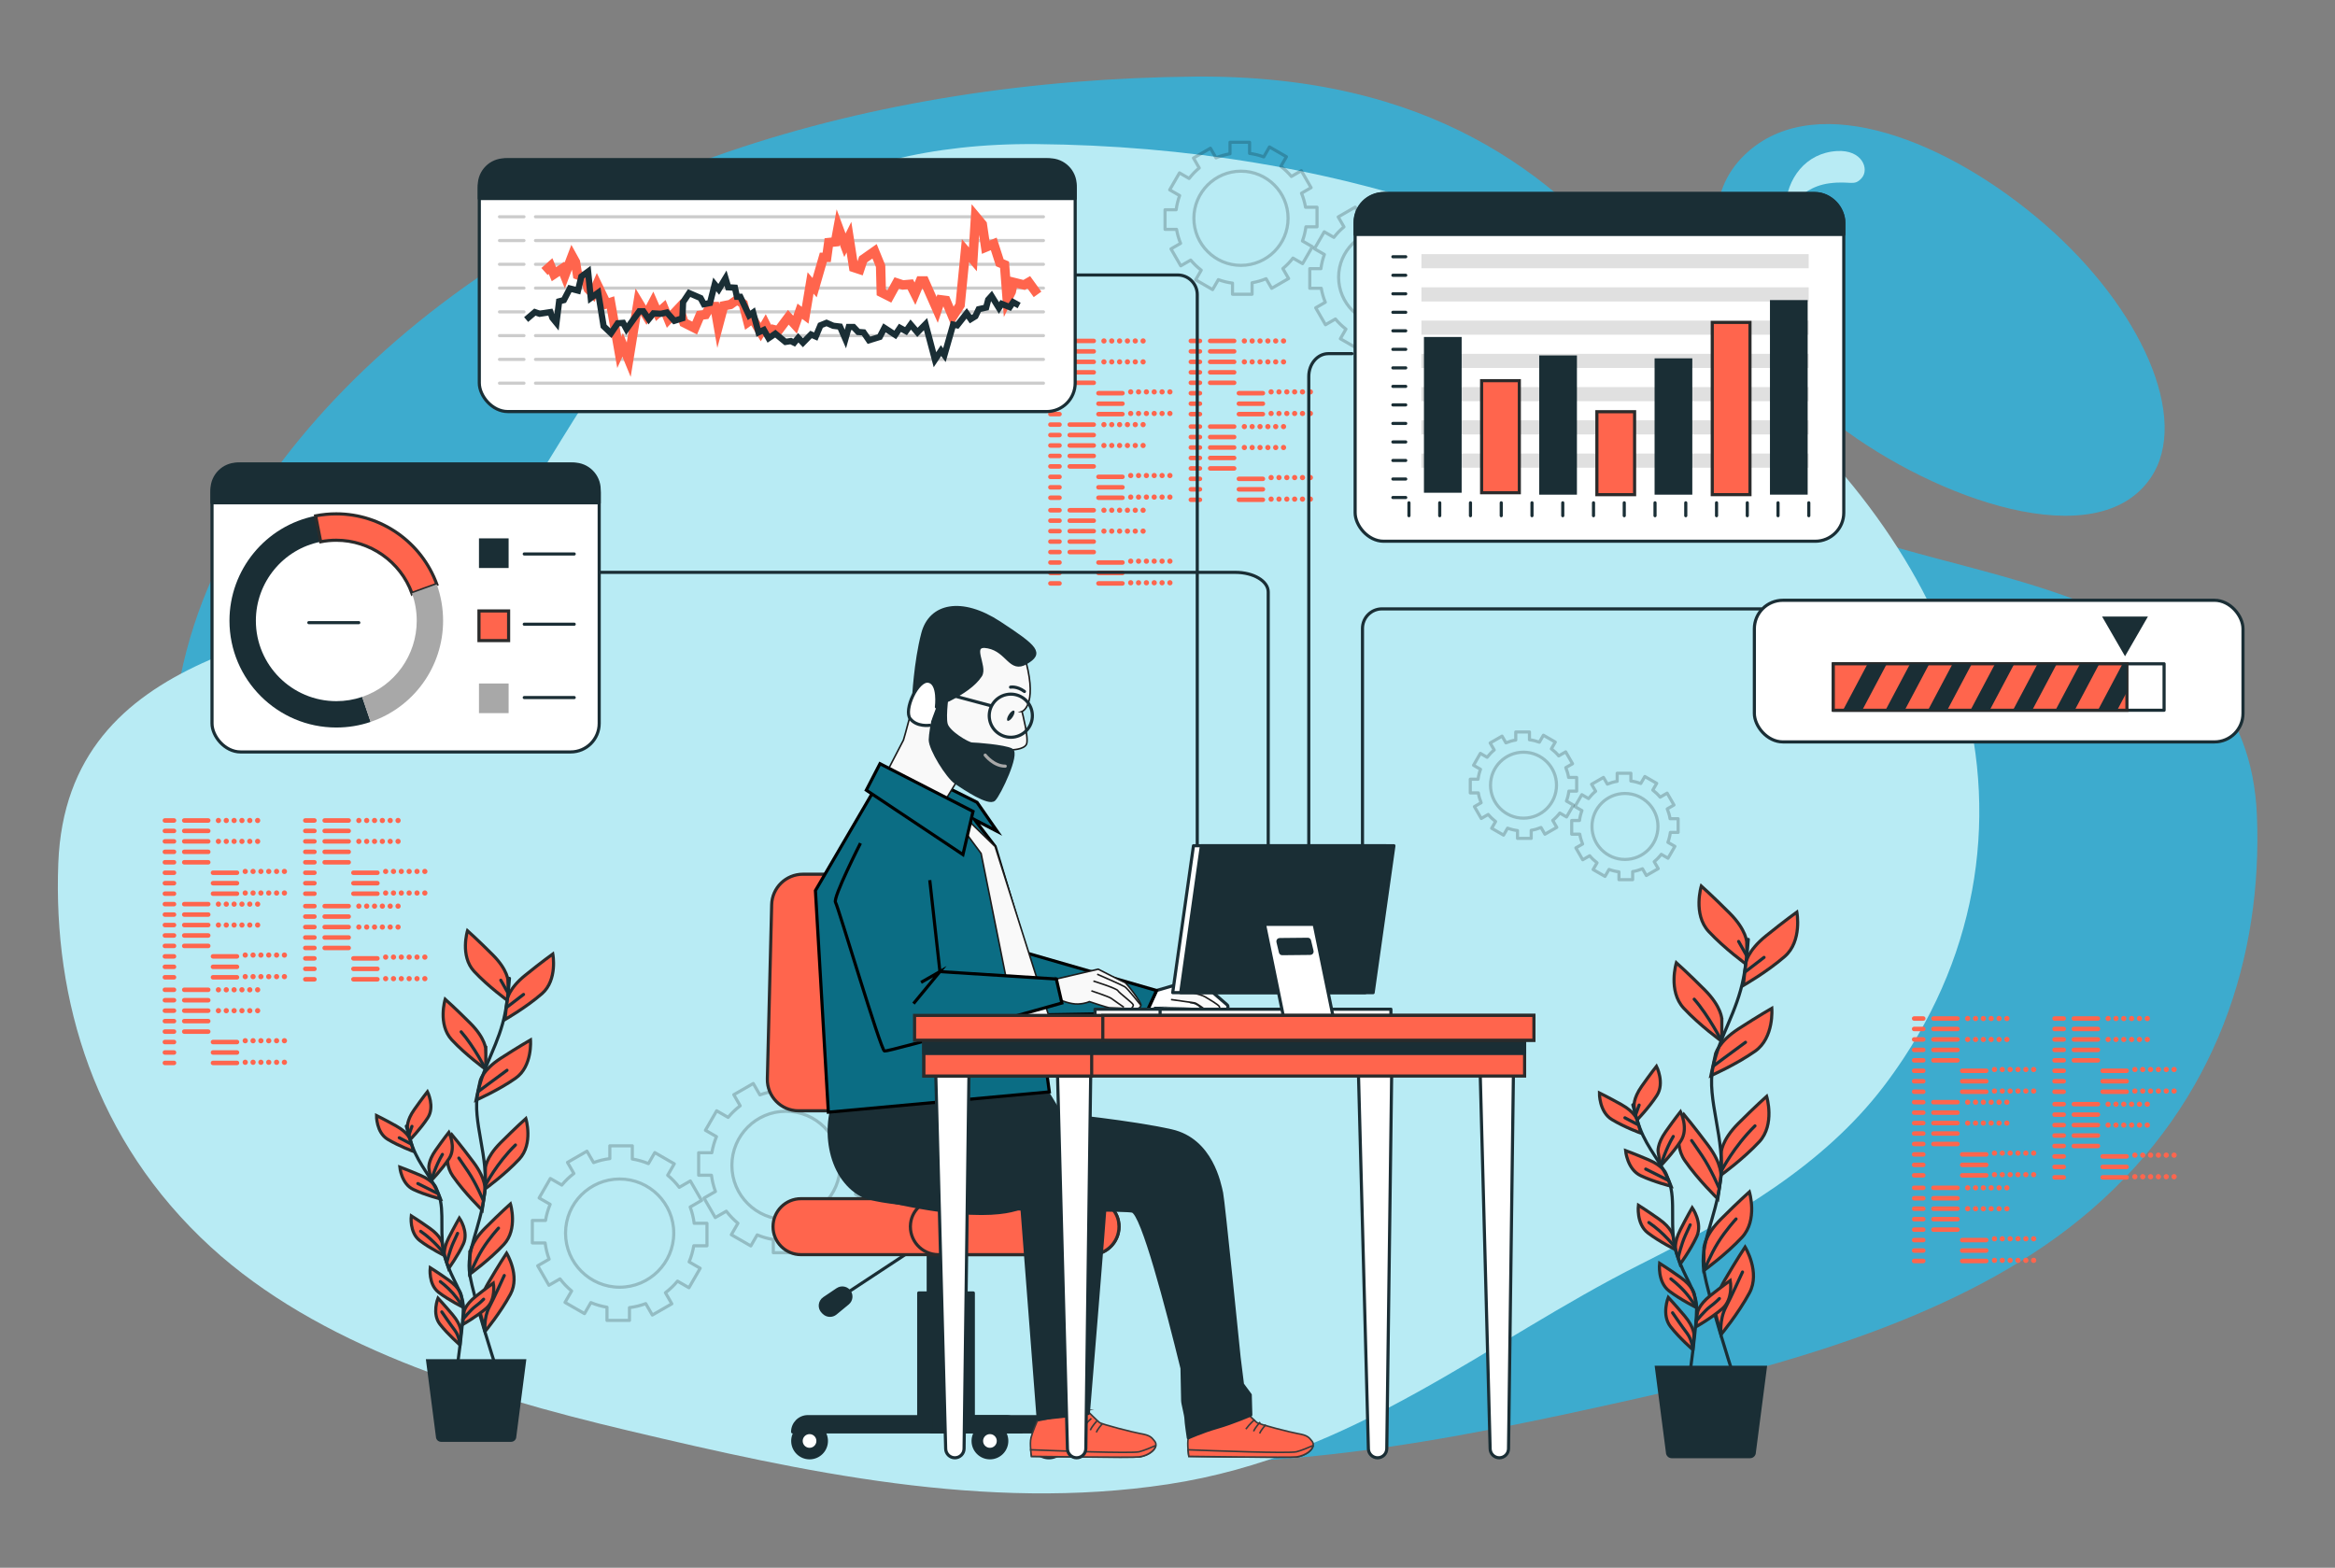 <?xml version="1.0" encoding="UTF-8"?>
<svg id="Layer_1" data-name="Layer 1" xmlns="http://www.w3.org/2000/svg" viewBox="0 0 746.61 501.34">
  <rect x="0" y="0" width="746.61" height="501.34" fill="#808080" stroke="none"/>
  <defs>
    <style>
      .cls-1, .cls-2, .cls-3, .cls-4, .cls-5, .cls-6 {
        stroke-linecap: round;
        stroke-linejoin: round;
      }

      .cls-1, .cls-3, .cls-4, .cls-7 {
        stroke: #1a2e35;
      }

      .cls-1, .cls-8 {
        fill: #1a2e35;
      }

      .cls-9, .cls-10 {
        fill: #3dabce;
      }

      .cls-11 {
        fill: #f9f9f9;
        stroke: #1c1c1c;
      }

      .cls-11, .cls-12, .cls-13, .cls-14, .cls-15, .cls-16, .cls-7 {
        stroke-miterlimit: 10;
      }

      .cls-11, .cls-14 {
        stroke-width: .5px;
      }

      .cls-12 {
        stroke: #ff654d;
        stroke-width: 3px;
      }

      .cls-12, .cls-2, .cls-3, .cls-5, .cls-7, .cls-6 {
        fill: none;
      }

      .cls-2 {
        stroke: #ccc;
      }

      .cls-17, .cls-10 {
        fill-rule: evenodd;
      }

      .cls-17, .cls-18 {
        fill: #b8ebf4;
      }

      .cls-13 {
        fill: #0b6d84;
      }

      .cls-13, .cls-5 {
        stroke: #000;
      }

      .cls-19 {
        fill: #e0e0e0;
      }

      .cls-4 {
        fill: #fff;
      }

      .cls-20, .cls-14, .cls-15, .cls-16 {
        fill: #ff654d;
      }

      .cls-14 {
        stroke: #3a3a3a;
      }

      .cls-21 {
        fill: #a8a8a8;
      }

      .cls-15 {
        opacity: .02;
      }

      .cls-15, .cls-16 {
        stroke: #2b2b2b;
      }

      .cls-5 {
        opacity: .2;
      }

      .cls-7 {
        stroke-width: 2px;
      }

      .cls-6 {
        stroke: #a8a8a8;
      }
    </style>
  </defs>
  <path class="cls-10" d="M587.71,135.91c31.2,23.75,82.82,42.15,99.96,16.9,12.81-18.86-2.97-54.26-33.86-81.09-30.87-26.81-72.23-43.05-94.77-23.3-26.75,23.43,4.65,69.2,28.68,87.49Z"/>
  <path class="cls-17" d="M587.36,48.3c-10.01.6-16.1,8.82-16.52,18.29-.18,4.03,2.99-6.51,14.08-7.97,6.88-.91,7.91,1.12,10.38-1.72,2.47-2.84.12-9.08-7.94-8.6Z"/>
  <g id="money">
    <g>
      <rect class="cls-16" x="263.28" y="70.07" width="62.42" height="6.56"/>
      <rect class="cls-16" x="263.28" y="63.48" width="62.42" height="6.56"/>
      <g>
        <rect class="cls-16" x="263.28" y="56.88" width="62.42" height="6.56"/>
        <rect class="cls-16" x="292.38" y="56.73" width="4.28" height="20.02"/>
        <rect class="cls-16" x="292.85" y="56.73" width="3.35" height="20.02"/>
      </g>
    </g>
    <g>
      <rect class="cls-16" x="268.62" y="49.99" width="62.42" height="6.56"/>
      <rect class="cls-16" x="268.62" y="43.4" width="62.42" height="6.56"/>
      <g>
        <rect class="cls-16" x="297.72" y="43.21" width="4.28" height="13.52"/>
        <rect class="cls-16" x="298.19" y="43.21" width="3.35" height="13.52"/>
      </g>
    </g>
  </g>
  <g>
    <g>
      <rect class="cls-16" x="331.74" y="70.25" width="58.87" height="6.28" rx="3.14" ry="3.14" transform="translate(722.35 146.78) rotate(180)"/>
      <path class="cls-16" d="M333.24,70.13h55.87c.9,0,1.62.73,1.62,1.62v3.28c0,.9-.73,1.62-1.62,1.62h-55.87c-.9,0-1.62-.73-1.62-1.62v-3.28c0-.89.73-1.62,1.62-1.62ZM331.87,75.03c0,.76.62,1.37,1.37,1.37h55.87c.76,0,1.37-.62,1.37-1.37v-3.28c0-.76-.62-1.37-1.37-1.37h-55.87c-.76,0-1.37.62-1.37,1.37v3.28Z"/>
    </g>
    <rect class="cls-16" x="383.75" y="70.38" width=".18" height="6.03" transform="translate(767.68 146.78) rotate(180)"/>
    <rect class="cls-16" x="378.15" y="70.38" width=".18" height="6.03" transform="translate(756.48 146.78) rotate(180)"/>
    <rect class="cls-16" x="373.14" y="70.38" width=".18" height="6.03" transform="translate(746.46 146.78) rotate(180)"/>
    <rect class="cls-16" x="367.54" y="70.38" width=".18" height="6.03" transform="translate(735.27 146.78) rotate(180)"/>
    <rect class="cls-16" x="362.25" y="70.38" width=".18" height="6.03" transform="translate(724.69 146.78) rotate(180)"/>
    <rect class="cls-16" x="356.66" y="70.38" width=".18" height="6.03" transform="translate(713.5 146.78) rotate(180)"/>
    <rect class="cls-16" x="351.64" y="70.38" width=".18" height="6.03" transform="translate(703.47 146.78) rotate(180)"/>
    <rect class="cls-16" x="346.05" y="70.38" width=".18" height="6.03" transform="translate(692.28 146.78) rotate(180)"/>
    <rect class="cls-16" x="341.31" y="70.38" width=".18" height="6.03" transform="translate(682.81 146.78) rotate(180)"/>
    <rect class="cls-16" x="336.3" y="70.38" width=".18" height="6.03" transform="translate(672.79 146.78) rotate(180)"/>
    <path class="cls-15" d="M357.58,76.66h31.54c.9,0,1.62-.73,1.62-1.62v-3.28c0-.89-.73-1.62-1.62-1.62h-24.84l-.13.13-.13.13-1.58,1.54-.18.18-4.42,4.31-.13.13-.13.13Z"/>
  </g>
  <g>
    <g>
      <rect class="cls-16" x="466.71" y="70.25" width="58.87" height="6.28" rx="3.14" ry="3.14" transform="translate(992.3 146.78) rotate(-180)"/>
      <path class="cls-16" d="M468.21,70.13h55.87c.9,0,1.62.73,1.62,1.62v3.28c0,.9-.73,1.62-1.62,1.62h-55.87c-.9,0-1.62-.73-1.62-1.62v-3.28c0-.89.73-1.62,1.62-1.62ZM466.84,75.03c0,.76.62,1.37,1.37,1.37h55.87c.76,0,1.37-.62,1.37-1.37v-3.28c0-.76-.62-1.37-1.37-1.37h-55.87c-.76,0-1.37.62-1.37,1.37v3.28Z"/>
    </g>
    <rect class="cls-16" x="518.72" y="70.38" width=".18" height="6.03" transform="translate(1037.62 146.78) rotate(180)"/>
    <rect class="cls-16" x="513.12" y="70.38" width=".18" height="6.03" transform="translate(1026.43 146.78) rotate(180)"/>
    <rect class="cls-16" x="508.11" y="70.38" width=".18" height="6.03" transform="translate(1016.4 146.78) rotate(180)"/>
    <rect class="cls-16" x="502.51" y="70.38" width=".18" height="6.03" transform="translate(1005.21 146.78) rotate(180)"/>
    <rect class="cls-16" x="497.23" y="70.38" width=".18" height="6.03" transform="translate(994.63 146.78) rotate(180)"/>
    <rect class="cls-16" x="491.63" y="70.38" width=".18" height="6.03" transform="translate(983.44 146.78) rotate(180)"/>
    <rect class="cls-16" x="486.62" y="70.38" width=".18" height="6.03" transform="translate(973.42 146.78) rotate(180)"/>
    <rect class="cls-16" x="481.02" y="70.38" width=".18" height="6.03" transform="translate(962.23 146.78) rotate(180)"/>
    <rect class="cls-16" x="476.29" y="70.38" width=".18" height="6.03" transform="translate(952.76 146.78) rotate(180)"/>
    <rect class="cls-16" x="471.27" y="70.38" width=".18" height="6.03" transform="translate(942.73 146.78) rotate(180)"/>
    <path class="cls-15" d="M492.55,76.66h31.54c.9,0,1.62-.73,1.62-1.62v-3.28c0-.89-.73-1.62-1.62-1.62h-24.84l-.13.13-.13.13-1.58,1.54-.18.18-4.42,4.31-.13.13-.13.13Z"/>
  </g>
  <g>
    <g>
      <rect class="cls-16" x="202.58" y="70.25" width="58.87" height="6.28" rx="3.14" ry="3.14" transform="translate(464.02 146.78) rotate(-180)"/>
      <path class="cls-16" d="M204.07,70.13h55.87c.9,0,1.62.73,1.62,1.62v3.28c0,.9-.73,1.62-1.62,1.62h-55.87c-.9,0-1.62-.73-1.62-1.62v-3.28c0-.89.73-1.62,1.62-1.62ZM202.7,75.03c0,.76.62,1.37,1.37,1.37h55.87c.76,0,1.37-.62,1.37-1.37v-3.28c0-.76-.62-1.37-1.37-1.37h-55.87c-.76,0-1.37.62-1.37,1.37v3.28Z"/>
    </g>
    <rect class="cls-16" x="254.58" y="70.38" width=".18" height="6.03" transform="translate(509.34 146.78) rotate(180)"/>
    <rect class="cls-16" x="248.98" y="70.38" width=".18" height="6.03" transform="translate(498.15 146.78) rotate(180)"/>
    <rect class="cls-16" x="243.97" y="70.38" width=".18" height="6.03" transform="translate(488.13 146.78) rotate(180)"/>
    <rect class="cls-16" x="238.37" y="70.38" width=".18" height="6.03" transform="translate(476.93 146.78) rotate(180)"/>
    <rect class="cls-16" x="233.09" y="70.38" width=".18" height="6.03" transform="translate(466.36 146.78) rotate(180)"/>
    <rect class="cls-16" x="227.49" y="70.38" width=".18" height="6.03" transform="translate(455.16 146.78) rotate(180)"/>
    <rect class="cls-16" x="222.48" y="70.38" width=".18" height="6.03" transform="translate(445.14 146.78) rotate(180)"/>
    <rect class="cls-16" x="216.88" y="70.38" width=".18" height="6.03" transform="translate(433.95 146.78) rotate(180)"/>
    <rect class="cls-16" x="212.15" y="70.38" width=".18" height="6.03" transform="translate(424.48 146.78) rotate(180)"/>
    <rect class="cls-16" x="207.14" y="70.38" width=".18" height="6.03" transform="translate(414.45 146.78) rotate(180)"/>
    <path class="cls-15" d="M228.41,76.66h31.54c.9,0,1.62-.73,1.62-1.62v-3.28c0-.89-.73-1.62-1.62-1.62h-24.84l-.13.13-.13.13-1.58,1.54-.18.18-4.42,4.31-.13.13-.13.13Z"/>
  </g>
  <g>
    <g>
      <rect class="cls-16" x="334.66" y="63.72" width="58.87" height="6.28" rx="3.14" ry="3.14" transform="translate(728.2 133.72) rotate(180)"/>
      <path class="cls-16" d="M336.16,63.59h55.87c.9,0,1.62.73,1.62,1.62v3.28c0,.9-.73,1.62-1.62,1.62h-55.87c-.9,0-1.62-.73-1.62-1.62v-3.28c0-.89.73-1.62,1.62-1.62ZM334.79,68.5c0,.76.62,1.37,1.37,1.37h55.87c.76,0,1.37-.62,1.37-1.37v-3.28c0-.76-.62-1.37-1.37-1.37h-55.87c-.76,0-1.37.62-1.37,1.37v3.28Z"/>
    </g>
    <rect class="cls-16" x="386.67" y="63.85" width=".18" height="6.03" transform="translate(773.52 133.72) rotate(180)"/>
    <rect class="cls-16" x="381.07" y="63.85" width=".18" height="6.03" transform="translate(762.33 133.72) rotate(180)"/>
    <rect class="cls-16" x="376.06" y="63.85" width=".18" height="6.03" transform="translate(752.31 133.72) rotate(180)"/>
    <rect class="cls-16" x="370.46" y="63.85" width=".18" height="6.03" transform="translate(741.11 133.72) rotate(180)"/>
    <rect class="cls-16" x="365.18" y="63.85" width=".18" height="6.03" transform="translate(730.54 133.72) rotate(180)"/>
    <rect class="cls-16" x="359.58" y="63.85" width=".18" height="6.03" transform="translate(719.34 133.72) rotate(180)"/>
    <rect class="cls-16" x="354.57" y="63.85" width=".18" height="6.03" transform="translate(709.32 133.72) rotate(180)"/>
    <rect class="cls-16" x="348.97" y="63.85" width=".18" height="6.03" transform="translate(698.13 133.72) rotate(180)"/>
    <rect class="cls-16" x="344.24" y="63.85" width=".18" height="6.03" transform="translate(688.66 133.72) rotate(180)"/>
    <rect class="cls-16" x="339.22" y="63.85" width=".18" height="6.03" transform="translate(678.63 133.72) rotate(180)"/>
    <path class="cls-15" d="M360.5,70.13h31.54c.9,0,1.62-.73,1.62-1.62v-3.28c0-.89-.73-1.62-1.62-1.62h-24.84l-.13.13-.13.13-1.58,1.54-.18.18-4.42,4.31-.13.13-.13.13Z"/>
  </g>
  <g>
    <g>
      <rect class="cls-16" x="333.93" y="57.31" width="58.87" height="6.28" rx="3.14" ry="3.14" transform="translate(726.73 120.9) rotate(180)"/>
      <path class="cls-16" d="M335.43,57.19h55.87c.9,0,1.62.73,1.62,1.62v3.28c0,.9-.73,1.62-1.62,1.62h-55.87c-.9,0-1.62-.73-1.62-1.62v-3.28c0-.89.73-1.62,1.62-1.62ZM334.06,62.09c0,.76.62,1.37,1.37,1.37h55.87c.76,0,1.37-.62,1.37-1.37v-3.28c0-.76-.62-1.37-1.37-1.37h-55.87c-.76,0-1.37.62-1.37,1.37v3.28Z"/>
    </g>
    <rect class="cls-16" x="385.93" y="57.44" width=".18" height="6.03" transform="translate(772.05 120.9) rotate(180)"/>
    <rect class="cls-16" x="380.34" y="57.44" width=".18" height="6.03" transform="translate(760.86 120.9) rotate(180)"/>
    <rect class="cls-16" x="375.33" y="57.44" width=".18" height="6.03" transform="translate(750.84 120.9) rotate(180)"/>
    <rect class="cls-16" x="369.73" y="57.44" width=".18" height="6.03" transform="translate(739.64 120.9) rotate(180)"/>
    <rect class="cls-16" x="364.44" y="57.44" width=".18" height="6.03" transform="translate(729.07 120.9) rotate(180)"/>
    <rect class="cls-16" x="358.85" y="57.44" width=".18" height="6.03" transform="translate(717.88 120.9) rotate(180)"/>
    <rect class="cls-16" x="353.83" y="57.44" width=".18" height="6.03" transform="translate(707.85 120.9) rotate(180)"/>
    <rect class="cls-16" x="348.24" y="57.44" width=".18" height="6.03" transform="translate(696.66 120.9) rotate(180)"/>
    <rect class="cls-16" x="343.5" y="57.44" width=".18" height="6.03" transform="translate(687.19 120.9) rotate(180)"/>
    <rect class="cls-16" x="338.49" y="57.44" width=".18" height="6.03" transform="translate(677.16 120.9) rotate(180)"/>
    <path class="cls-15" d="M359.76,63.72h31.54c.9,0,1.62-.73,1.62-1.62v-3.28c0-.89-.73-1.62-1.62-1.62h-24.84l-.13.13-.13.13-1.58,1.54-.18.18-4.42,4.31-.13.13-.13.13Z"/>
  </g>
  <path class="cls-9" d="M148.61,91.69c25.09-17.9,53.83-32.78,84.38-43.21,46.53-15.87,97.77-23.52,149.02-23.98,149.78-1.33,161.18,127.06,207.23,144.91,46.05,17.85,129.52,19.95,132.4,91.36,1.81,44.91-12.56,91.09-52.96,126.08-37.01,32.05-91.37,48.29-144.93,60.29-60.15,13.48-123.94,26.69-187.2,17.6-64.93-9.33-110.54-46.84-163.86-72.19-33.57-15.96-63.71-32.77-84.43-58.38-2.48-3.06-4.8-6.19-7.01-9.35-27.75-39.8-33.19-85.7-17.89-128.77,13.73-38.64,44.73-75.45,85.26-104.36Z"/>
  <path class="cls-18" d="M546.6,111.48c-23.12-17.43-49.6-31.91-77.75-42.06-42.87-15.45-90.08-22.9-137.3-23.34-138-1.29-148.5,123.68-190.93,141.06-42.43,17.38-119.33,19.42-121.98,88.93-1.67,43.72,11.57,88.67,48.8,122.74,34.1,31.2,84.19,47.01,133.53,58.69,55.42,13.12,114.19,25.99,172.48,17.14,59.82-9.08,101.85-45.6,150.97-70.28,30.93-15.54,58.69-31.9,77.79-56.83,2.28-2.98,4.42-6.02,6.46-9.1,25.57-38.74,30.58-83.43,16.48-125.35-12.65-37.62-41.21-73.44-78.55-101.59Z"/>
  <g>
    <path class="cls-20" d="M55.64,263.1h-2.92c-.4,0-.72-.32-.72-.72s.32-.72.72-.72h2.92c.4,0,.72.32.72.72s-.32.72-.72.72ZM56.36,265.72c0-.4-.32-.72-.72-.72h-2.92c-.4,0-.72.32-.72.72s.32.72.72.72h2.92c.4,0,.72-.32.72-.72ZM56.36,269.06c0-.4-.32-.72-.72-.72h-2.92c-.4,0-.72.32-.72.72s.32.72.72.72h2.92c.4,0,.72-.32.72-.72ZM56.36,272.41c0-.4-.32-.72-.72-.72h-2.92c-.4,0-.72.32-.72.72s.32.72.72.72h2.92c.4,0,.72-.32.72-.72ZM56.36,275.75c0-.4-.32-.72-.72-.72h-2.92c-.4,0-.72.32-.72.72s.32.72.72.72h2.92c.4,0,.72-.32.72-.72ZM56.36,279.09c0-.4-.32-.72-.72-.72h-2.92c-.4,0-.72.32-.72.72s.32.72.72.72h2.92c.4,0,.72-.32.72-.72ZM56.36,282.43c0-.4-.32-.72-.72-.72h-2.92c-.4,0-.72.32-.72.72s.32.72.72.72h2.92c.4,0,.72-.32.72-.72ZM56.36,285.78c0-.4-.32-.72-.72-.72h-2.92c-.4,0-.72.32-.72.72s.32.72.72.72h2.92c.4,0,.72-.32.72-.72ZM67.31,262.38c0-.4-.32-.72-.72-.72h-7.68c-.4,0-.72.32-.72.72s.32.72.72.72h7.68c.4,0,.72-.32.72-.72ZM67.31,265.72c0-.4-.32-.72-.72-.72h-7.68c-.4,0-.72.32-.72.72s.32.72.72.72h7.68c.4,0,.72-.32.72-.72ZM67.31,269.06c0-.4-.32-.72-.72-.72h-7.68c-.4,0-.72.32-.72.72s.32.72.72.72h7.68c.4,0,.72-.32.72-.72ZM67.31,272.41c0-.4-.32-.72-.72-.72h-7.68c-.4,0-.72.32-.72.72s.32.72.72.72h7.68c.4,0,.72-.32.72-.72ZM67.31,275.75c0-.4-.32-.72-.72-.72h-7.68c-.4,0-.72.32-.72.72s.32.72.72.72h7.68c.4,0,.72-.32.72-.72ZM76.5,279.09c0-.4-.32-.72-.72-.72h-7.68c-.4,0-.72.32-.72.72s.32.72.72.72h7.68c.4,0,.72-.32.72-.72ZM76.5,282.43c0-.4-.32-.72-.72-.72h-7.68c-.4,0-.72.32-.72.72s.32.72.72.72h7.68c.4,0,.72-.32.72-.72ZM76.5,285.78c0-.4-.32-.72-.72-.72h-7.68c-.4,0-.72.32-.72.72s.32.72.72.72h7.68c.4,0,.72-.32.72-.72ZM70.68,262.38c0-.46-.37-.84-.84-.84s-.84.37-.84.84.37.84.84.84.84-.37.84-.84ZM73.19,262.38c0-.46-.37-.84-.84-.84s-.84.37-.84.84.37.84.84.84.84-.37.84-.84ZM75.7,262.38c0-.46-.37-.84-.84-.84s-.84.37-.84.84.37.84.84.84.84-.37.84-.84ZM78.2,262.38c0-.46-.37-.84-.84-.84s-.84.37-.84.84.37.84.84.84.84-.37.84-.84ZM80.71,262.38c0-.46-.37-.84-.84-.84s-.84.37-.84.84.37.84.84.84.84-.37.84-.84ZM83.22,262.38c0-.46-.37-.84-.84-.84s-.84.37-.84.84.37.84.84.84.84-.37.84-.84ZM70.68,269.06c0-.46-.37-.84-.84-.84s-.84.37-.84.84.37.84.84.84.84-.37.84-.84ZM73.19,269.06c0-.46-.37-.84-.84-.84s-.84.37-.84.84.37.84.84.84.84-.37.84-.84ZM75.7,269.06c0-.46-.37-.84-.84-.84s-.84.37-.84.84.37.84.84.84.84-.37.84-.84ZM78.2,269.06c0-.46-.37-.84-.84-.84s-.84.37-.84.84.37.84.84.84.84-.37.84-.84ZM80.71,269.06c0-.46-.37-.84-.84-.84s-.84.37-.84.84.37.84.84.84.84-.37.84-.84ZM83.22,269.06c0-.46-.37-.84-.84-.84s-.84.37-.84.84.37.84.84.84.84-.37.84-.84ZM79.25,278.67c0-.46-.37-.84-.84-.84s-.84.37-.84.84.37.84.84.84.84-.37.84-.84ZM81.76,278.67c0-.46-.37-.84-.84-.84s-.84.37-.84.84.37.84.84.84.84-.37.84-.84ZM84.26,278.67c0-.46-.37-.84-.84-.84s-.84.37-.84.84.37.84.84.84.84-.37.84-.84ZM86.77,278.67c0-.46-.37-.84-.84-.84s-.84.37-.84.84.37.84.84.84.84-.37.84-.84ZM89.28,278.67c0-.46-.37-.84-.84-.84s-.84.37-.84.84.37.84.84.84.84-.37.84-.84ZM91.78,278.67c0-.46-.37-.84-.84-.84s-.84.37-.84.84.37.84.84.84.84-.37.84-.84ZM79.25,285.57c0-.46-.37-.84-.84-.84s-.84.37-.84.84.37.84.84.84.84-.37.84-.84ZM81.76,285.57c0-.46-.37-.84-.84-.84s-.84.37-.84.84.37.84.84.84.84-.37.84-.84ZM84.26,285.57c0-.46-.37-.84-.84-.84s-.84.37-.84.84.37.84.84.84.84-.37.84-.84ZM86.77,285.57c0-.46-.37-.84-.84-.84s-.84.37-.84.84.37.84.84.84.84-.37.84-.84ZM89.28,285.57c0-.46-.37-.84-.84-.84s-.84.37-.84.84.37.84.84.84.84-.37.84-.84ZM91.78,285.57c0-.46-.37-.84-.84-.84s-.84.37-.84.84.37.84.84.84.84-.37.84-.84Z"/>
    <path class="cls-20" d="M55.64,289.85h-2.92c-.4,0-.72-.32-.72-.72s.32-.72.72-.72h2.92c.4,0,.72.32.72.72s-.32.72-.72.72ZM56.36,292.47c0-.4-.32-.72-.72-.72h-2.92c-.4,0-.72.32-.72.72s.32.72.72.72h2.92c.4,0,.72-.32.72-.72ZM56.36,295.81c0-.4-.32-.72-.72-.72h-2.92c-.4,0-.72.32-.72.72s.32.72.72.72h2.92c.4,0,.72-.32.72-.72ZM56.36,299.15c0-.4-.32-.72-.72-.72h-2.92c-.4,0-.72.32-.72.72s.32.72.72.72h2.92c.4,0,.72-.32.72-.72ZM56.36,302.49c0-.4-.32-.72-.72-.72h-2.92c-.4,0-.72.32-.72.72s.32.72.72.72h2.92c.4,0,.72-.32.72-.72ZM56.36,305.84c0-.4-.32-.72-.72-.72h-2.92c-.4,0-.72.32-.72.72s.32.72.72.72h2.92c.4,0,.72-.32.72-.72ZM56.36,309.18c0-.4-.32-.72-.72-.72h-2.92c-.4,0-.72.32-.72.72s.32.72.72.72h2.92c.4,0,.72-.32.72-.72ZM56.36,312.52c0-.4-.32-.72-.72-.72h-2.92c-.4,0-.72.32-.72.72s.32.72.72.72h2.92c.4,0,.72-.32.72-.72ZM67.31,289.13c0-.4-.32-.72-.72-.72h-7.68c-.4,0-.72.32-.72.72s.32.72.72.72h7.68c.4,0,.72-.32.72-.72ZM67.31,292.47c0-.4-.32-.72-.72-.72h-7.68c-.4,0-.72.32-.72.72s.32.72.72.72h7.68c.4,0,.72-.32.72-.72ZM67.31,295.81c0-.4-.32-.72-.72-.72h-7.68c-.4,0-.72.32-.72.72s.32.72.72.72h7.68c.4,0,.72-.32.72-.72ZM67.31,299.15c0-.4-.32-.72-.72-.72h-7.68c-.4,0-.72.32-.72.72s.32.72.72.72h7.68c.4,0,.72-.32.72-.72ZM67.31,302.49c0-.4-.32-.72-.72-.72h-7.68c-.4,0-.72.32-.72.72s.32.72.72.72h7.68c.4,0,.72-.32.72-.72ZM76.5,305.84c0-.4-.32-.72-.72-.72h-7.68c-.4,0-.72.32-.72.72s.32.72.72.72h7.68c.4,0,.72-.32.72-.72ZM76.5,309.18c0-.4-.32-.72-.72-.72h-7.68c-.4,0-.72.32-.72.72s.32.72.72.72h7.68c.4,0,.72-.32.72-.72ZM76.5,312.52c0-.4-.32-.72-.72-.72h-7.68c-.4,0-.72.32-.72.72s.32.72.72.72h7.68c.4,0,.72-.32.72-.72ZM70.68,289.13c0-.46-.37-.84-.84-.84s-.84.37-.84.84.37.84.84.84.84-.37.84-.84ZM73.19,289.13c0-.46-.37-.84-.84-.84s-.84.37-.84.84.37.84.84.84.84-.37.84-.84ZM75.7,289.13c0-.46-.37-.84-.84-.84s-.84.37-.84.84.37.84.84.84.84-.37.84-.84ZM78.2,289.13c0-.46-.37-.84-.84-.84s-.84.37-.84.84.37.84.84.84.84-.37.84-.84ZM80.71,289.13c0-.46-.37-.84-.84-.84s-.84.37-.84.84.37.84.84.84.84-.37.84-.84ZM83.22,289.13c0-.46-.37-.84-.84-.84s-.84.37-.84.84.37.84.84.84.84-.37.84-.84ZM70.68,295.81c0-.46-.37-.84-.84-.84s-.84.37-.84.84.37.84.84.84.84-.37.84-.84ZM73.19,295.81c0-.46-.37-.84-.84-.84s-.84.37-.84.84.37.84.84.84.84-.37.84-.84ZM75.7,295.81c0-.46-.37-.84-.84-.84s-.84.37-.84.84.37.84.84.84.84-.37.84-.84ZM78.2,295.81c0-.46-.37-.84-.84-.84s-.84.37-.84.84.37.84.84.84.84-.37.84-.84ZM80.71,295.81c0-.46-.37-.84-.84-.84s-.84.37-.84.84.37.84.84.84.84-.37.84-.84ZM83.22,295.81c0-.46-.37-.84-.84-.84s-.84.37-.84.84.37.84.84.84.84-.37.84-.84ZM79.25,305.42c0-.46-.37-.84-.84-.84s-.84.37-.84.84.37.84.84.84.84-.37.84-.84ZM81.76,305.42c0-.46-.37-.84-.84-.84s-.84.37-.84.84.37.84.84.84.84-.37.84-.84ZM84.26,305.42c0-.46-.37-.84-.84-.84s-.84.37-.84.84.37.84.84.84.84-.37.84-.84ZM86.77,305.42c0-.46-.37-.84-.84-.84s-.84.37-.84.84.37.84.84.84.84-.37.84-.84ZM89.28,305.42c0-.46-.37-.84-.84-.84s-.84.37-.84.84.37.84.84.84.84-.37.84-.84ZM91.78,305.42c0-.46-.37-.84-.84-.84s-.84.37-.84.84.37.84.84.84.84-.37.84-.84ZM79.25,312.31c0-.46-.37-.84-.84-.84s-.84.37-.84.84.37.84.84.84.84-.37.84-.84ZM81.76,312.31c0-.46-.37-.84-.84-.84s-.84.37-.84.84.37.84.84.84.84-.37.84-.84ZM84.26,312.31c0-.46-.37-.84-.84-.84s-.84.37-.84.84.37.84.84.84.84-.37.84-.84ZM86.77,312.31c0-.46-.37-.84-.84-.84s-.84.37-.84.84.37.84.84.84.84-.37.84-.84ZM89.28,312.31c0-.46-.37-.84-.84-.84s-.84.37-.84.84.37.84.84.84.84-.37.84-.84ZM91.78,312.31c0-.46-.37-.84-.84-.84s-.84.37-.84.84.37.84.84.84.84-.37.84-.84Z"/>
    <path class="cls-20" d="M55.64,317.24h-2.92c-.4,0-.72-.32-.72-.72s.32-.72.72-.72h2.92c.4,0,.72.32.72.72s-.32.72-.72.72ZM56.36,319.86c0-.4-.32-.72-.72-.72h-2.92c-.4,0-.72.32-.72.72s.32.72.72.72h2.92c.4,0,.72-.32.72-.72ZM56.36,323.2c0-.4-.32-.72-.72-.72h-2.92c-.4,0-.72.32-.72.72s.32.72.72.72h2.92c.4,0,.72-.32.72-.72ZM56.36,326.54c0-.4-.32-.72-.72-.72h-2.92c-.4,0-.72.32-.72.72s.32.72.72.72h2.92c.4,0,.72-.32.72-.72ZM56.36,329.89c0-.4-.32-.72-.72-.72h-2.92c-.4,0-.72.32-.72.72s.32.72.72.72h2.92c.4,0,.72-.32.72-.72ZM56.36,333.23c0-.4-.32-.72-.72-.72h-2.92c-.4,0-.72.32-.72.72s.32.72.72.72h2.92c.4,0,.72-.32.72-.72ZM56.36,336.57c0-.4-.32-.72-.72-.72h-2.92c-.4,0-.72.32-.72.72s.32.72.72.72h2.92c.4,0,.72-.32.72-.72ZM56.36,339.91c0-.4-.32-.72-.72-.72h-2.92c-.4,0-.72.32-.72.72s.32.72.72.72h2.92c.4,0,.72-.32.72-.72ZM67.31,316.52c0-.4-.32-.72-.72-.72h-7.68c-.4,0-.72.32-.72.72s.32.72.72.72h7.68c.4,0,.72-.32.72-.72ZM67.31,319.86c0-.4-.32-.72-.72-.72h-7.68c-.4,0-.72.32-.72.72s.32.72.72.72h7.68c.4,0,.72-.32.72-.72ZM67.31,323.2c0-.4-.32-.72-.72-.72h-7.68c-.4,0-.72.32-.72.72s.32.72.72.72h7.68c.4,0,.72-.32.72-.72ZM67.31,326.54c0-.4-.32-.72-.72-.72h-7.68c-.4,0-.72.32-.72.72s.32.72.72.72h7.68c.4,0,.72-.32.72-.72ZM67.31,329.89c0-.4-.32-.72-.72-.72h-7.68c-.4,0-.72.32-.72.72s.32.72.72.72h7.68c.4,0,.72-.32.72-.72ZM76.5,333.23c0-.4-.32-.72-.72-.72h-7.68c-.4,0-.72.32-.72.72s.32.72.72.72h7.68c.4,0,.72-.32.72-.72ZM76.5,336.57c0-.4-.32-.72-.72-.72h-7.68c-.4,0-.72.32-.72.72s.32.72.72.72h7.68c.4,0,.72-.32.72-.72ZM76.5,339.91c0-.4-.32-.72-.72-.72h-7.68c-.4,0-.72.32-.72.72s.32.72.72.72h7.68c.4,0,.72-.32.72-.72ZM70.68,316.52c0-.46-.37-.84-.84-.84s-.84.37-.84.84.37.84.84.84.84-.37.84-.84ZM73.19,316.52c0-.46-.37-.84-.84-.84s-.84.37-.84.84.37.84.84.84.84-.37.84-.84ZM75.7,316.52c0-.46-.37-.84-.84-.84s-.84.37-.84.84.37.84.84.84.84-.37.84-.84ZM78.2,316.52c0-.46-.37-.84-.84-.84s-.84.37-.84.84.37.84.84.84.84-.37.84-.84ZM80.71,316.52c0-.46-.37-.84-.84-.84s-.84.37-.84.84.37.84.84.84.84-.37.84-.84ZM83.22,316.52c0-.46-.37-.84-.84-.84s-.84.37-.84.84.37.84.84.84.84-.37.84-.84ZM70.68,323.2c0-.46-.37-.84-.84-.84s-.84.37-.84.84.37.84.84.84.84-.37.84-.84ZM73.19,323.2c0-.46-.37-.84-.84-.84s-.84.37-.84.84.37.84.84.84.84-.37.84-.84ZM75.7,323.2c0-.46-.37-.84-.84-.84s-.84.37-.84.84.37.84.84.84.84-.37.84-.84ZM78.2,323.2c0-.46-.37-.84-.84-.84s-.84.37-.84.84.37.84.84.84.84-.37.84-.84ZM80.71,323.2c0-.46-.37-.84-.84-.84s-.84.37-.84.84.37.84.84.84.84-.37.84-.84ZM83.22,323.2c0-.46-.37-.84-.84-.84s-.84.37-.84.84.37.84.84.84.84-.37.84-.84ZM79.25,332.81c0-.46-.37-.84-.84-.84s-.84.37-.84.84.37.84.84.84.84-.37.84-.84ZM81.76,332.81c0-.46-.37-.84-.84-.84s-.84.37-.84.84.37.84.84.84.84-.37.84-.84ZM84.26,332.81c0-.46-.37-.84-.84-.84s-.84.37-.84.84.37.84.84.84.84-.37.84-.84ZM86.77,332.81c0-.46-.37-.84-.84-.84s-.84.37-.84.84.37.84.84.84.84-.37.84-.84ZM89.28,332.81c0-.46-.37-.84-.84-.84s-.84.37-.84.84.37.84.84.84.84-.37.84-.84ZM91.78,332.81c0-.46-.37-.84-.84-.84s-.84.37-.84.84.37.84.84.84.84-.37.84-.84ZM79.25,339.7c0-.46-.37-.84-.84-.84s-.84.37-.84.84.37.84.84.84.84-.37.84-.84ZM81.76,339.7c0-.46-.37-.84-.84-.84s-.84.37-.84.84.37.84.84.84.84-.37.84-.84ZM84.26,339.7c0-.46-.37-.84-.84-.84s-.84.37-.84.84.37.84.84.84.84-.37.84-.84ZM86.77,339.7c0-.46-.37-.84-.84-.84s-.84.37-.84.84.37.84.84.84.84-.37.84-.84ZM89.28,339.7c0-.46-.37-.84-.84-.84s-.84.37-.84.84.37.84.84.84.84-.37.84-.84ZM91.78,339.7c0-.46-.37-.84-.84-.84s-.84.37-.84.84.37.84.84.84.84-.37.84-.84Z"/>
    <path class="cls-20" d="M100.54,263.1h-2.92c-.4,0-.72-.32-.72-.72s.32-.72.72-.72h2.92c.4,0,.72.32.72.72s-.32.72-.72.72ZM101.26,265.72c0-.4-.32-.72-.72-.72h-2.92c-.4,0-.72.32-.72.72s.32.72.72.72h2.92c.4,0,.72-.32.72-.72ZM101.26,269.06c0-.4-.32-.72-.72-.72h-2.92c-.4,0-.72.32-.72.72s.32.72.72.72h2.92c.4,0,.72-.32.72-.72ZM101.26,272.41c0-.4-.32-.72-.72-.72h-2.92c-.4,0-.72.32-.72.72s.32.72.72.72h2.92c.4,0,.72-.32.72-.72ZM101.26,275.75c0-.4-.32-.72-.72-.72h-2.92c-.4,0-.72.32-.72.72s.32.72.72.72h2.92c.4,0,.72-.32.72-.72ZM101.26,279.09c0-.4-.32-.72-.72-.72h-2.92c-.4,0-.72.32-.72.72s.32.72.72.72h2.92c.4,0,.72-.32.72-.72ZM101.26,282.43c0-.4-.32-.72-.72-.72h-2.92c-.4,0-.72.32-.72.72s.32.72.72.72h2.92c.4,0,.72-.32.72-.72ZM101.26,285.78c0-.4-.32-.72-.72-.72h-2.92c-.4,0-.72.32-.72.72s.32.72.72.72h2.92c.4,0,.72-.32.72-.72ZM112.21,262.38c0-.4-.32-.72-.72-.72h-7.68c-.4,0-.72.32-.72.72s.32.72.72.72h7.68c.4,0,.72-.32.72-.72ZM112.21,265.72c0-.4-.32-.72-.72-.72h-7.68c-.4,0-.72.32-.72.72s.32.72.72.72h7.68c.4,0,.72-.32.72-.72ZM112.21,269.06c0-.4-.32-.72-.72-.72h-7.68c-.4,0-.72.32-.72.72s.32.72.72.72h7.68c.4,0,.72-.32.72-.72ZM112.21,272.41c0-.4-.32-.72-.72-.72h-7.68c-.4,0-.72.32-.72.72s.32.72.72.72h7.68c.4,0,.72-.32.72-.72ZM112.21,275.75c0-.4-.32-.72-.72-.72h-7.68c-.4,0-.72.32-.72.72s.32.72.72.72h7.68c.4,0,.72-.32.72-.72ZM121.4,279.09c0-.4-.32-.72-.72-.72h-7.68c-.4,0-.72.32-.72.72s.32.72.72.72h7.68c.4,0,.72-.32.72-.72ZM121.4,282.43c0-.4-.32-.72-.72-.72h-7.68c-.4,0-.72.32-.72.72s.32.72.72.72h7.68c.4,0,.72-.32.72-.72ZM121.4,285.78c0-.4-.32-.72-.72-.72h-7.68c-.4,0-.72.32-.72.72s.32.72.72.72h7.68c.4,0,.72-.32.72-.72ZM115.58,262.38c0-.46-.37-.84-.84-.84s-.84.37-.84.84.37.84.84.84.84-.37.84-.84ZM118.09,262.38c0-.46-.37-.84-.84-.84s-.84.37-.84.84.37.84.84.84.84-.37.84-.84ZM120.6,262.38c0-.46-.37-.84-.84-.84s-.84.37-.84.84.37.84.84.84.84-.37.84-.84ZM123.1,262.38c0-.46-.37-.84-.84-.84s-.84.37-.84.84.37.84.84.84.84-.37.84-.84ZM125.61,262.38c0-.46-.37-.84-.84-.84s-.84.37-.84.84.37.84.84.84.84-.37.84-.84ZM128.12,262.38c0-.46-.37-.84-.84-.84s-.84.37-.84.84.37.84.84.84.84-.37.84-.84ZM115.58,269.06c0-.46-.37-.84-.84-.84s-.84.37-.84.84.37.84.84.84.84-.37.84-.84ZM118.09,269.06c0-.46-.37-.84-.84-.84s-.84.37-.84.84.37.84.84.84.84-.37.84-.84ZM120.6,269.06c0-.46-.37-.84-.84-.84s-.84.37-.84.84.37.84.84.84.84-.37.84-.84ZM123.1,269.06c0-.46-.37-.84-.84-.84s-.84.37-.84.84.37.84.84.84.84-.37.84-.84ZM125.61,269.06c0-.46-.37-.84-.84-.84s-.84.37-.84.84.37.84.84.84.84-.37.84-.84ZM128.12,269.06c0-.46-.37-.84-.84-.84s-.84.37-.84.84.37.84.84.84.84-.37.84-.84ZM124.15,278.67c0-.46-.37-.84-.84-.84s-.84.37-.84.84.37.84.84.84.84-.37.84-.84ZM126.66,278.67c0-.46-.37-.84-.84-.84s-.84.37-.84.84.37.84.84.84.84-.37.84-.84ZM129.16,278.67c0-.46-.37-.84-.84-.84s-.84.37-.84.84.37.84.84.84.84-.37.84-.84ZM131.67,278.67c0-.46-.37-.84-.84-.84s-.84.37-.84.84.37.84.84.84.84-.37.84-.84ZM134.18,278.67c0-.46-.37-.84-.84-.84s-.84.37-.84.84.37.84.84.84.84-.37.84-.84ZM136.68,278.67c0-.46-.37-.84-.84-.84s-.84.37-.84.84.37.84.84.84.84-.37.84-.84ZM124.15,285.57c0-.46-.37-.84-.84-.84s-.84.37-.84.84.37.84.84.84.84-.37.84-.84ZM126.66,285.57c0-.46-.37-.84-.84-.84s-.84.37-.84.84.37.84.84.84.84-.37.84-.84ZM129.16,285.57c0-.46-.37-.84-.84-.84s-.84.37-.84.84.37.84.84.84.84-.37.84-.84ZM131.67,285.57c0-.46-.37-.84-.84-.84s-.84.37-.84.84.37.84.84.84.84-.37.84-.84ZM134.18,285.57c0-.46-.37-.84-.84-.84s-.84.37-.84.84.37.84.84.84.84-.37.84-.84ZM136.68,285.57c0-.46-.37-.84-.84-.84s-.84.37-.84.84.37.84.84.84.84-.37.84-.84Z"/>
    <path class="cls-20" d="M100.54,290.49h-2.92c-.4,0-.72-.32-.72-.72s.32-.72.72-.72h2.92c.4,0,.72.32.72.72s-.32.72-.72.72ZM101.26,293.11c0-.4-.32-.72-.72-.72h-2.92c-.4,0-.72.32-.72.72s.32.72.72.72h2.92c.4,0,.72-.32.72-.72ZM101.26,296.46c0-.4-.32-.72-.72-.72h-2.92c-.4,0-.72.32-.72.72s.32.72.72.72h2.92c.4,0,.72-.32.72-.72ZM101.26,299.8c0-.4-.32-.72-.72-.72h-2.92c-.4,0-.72.32-.72.72s.32.72.72.72h2.92c.4,0,.72-.32.72-.72ZM101.26,303.14c0-.4-.32-.72-.72-.72h-2.92c-.4,0-.72.32-.72.72s.32.72.72.72h2.92c.4,0,.72-.32.72-.72ZM101.26,306.48c0-.4-.32-.72-.72-.72h-2.92c-.4,0-.72.32-.72.72s.32.72.72.72h2.92c.4,0,.72-.32.72-.72ZM101.26,309.83c0-.4-.32-.72-.72-.72h-2.92c-.4,0-.72.32-.72.72s.32.72.72.72h2.92c.4,0,.72-.32.72-.72ZM101.26,313.17c0-.4-.32-.72-.72-.72h-2.92c-.4,0-.72.32-.72.72s.32.72.72.72h2.92c.4,0,.72-.32.72-.72ZM112.21,289.77c0-.4-.32-.72-.72-.72h-7.68c-.4,0-.72.32-.72.72s.32.72.72.72h7.68c.4,0,.72-.32.72-.72ZM112.21,293.11c0-.4-.32-.72-.72-.72h-7.68c-.4,0-.72.32-.72.72s.32.72.72.72h7.68c.4,0,.72-.32.72-.72ZM112.21,296.46c0-.4-.32-.72-.72-.72h-7.68c-.4,0-.72.32-.72.72s.32.72.72.72h7.68c.4,0,.72-.32.72-.72ZM112.21,299.8c0-.4-.32-.72-.72-.72h-7.68c-.4,0-.72.32-.72.72s.32.72.72.72h7.68c.4,0,.72-.32.72-.72ZM112.21,303.14c0-.4-.32-.72-.72-.72h-7.68c-.4,0-.72.32-.72.72s.32.72.72.72h7.68c.4,0,.72-.32.72-.72ZM121.4,306.48c0-.4-.32-.72-.72-.72h-7.68c-.4,0-.72.32-.72.72s.32.72.72.72h7.68c.4,0,.72-.32.72-.72ZM121.4,309.83c0-.4-.32-.72-.72-.72h-7.68c-.4,0-.72.32-.72.72s.32.72.72.72h7.68c.4,0,.72-.32.72-.72ZM121.4,313.17c0-.4-.32-.72-.72-.72h-7.68c-.4,0-.72.32-.72.72s.32.72.72.72h7.68c.4,0,.72-.32.72-.72ZM115.58,289.77c0-.46-.37-.84-.84-.84s-.84.37-.84.84.37.84.84.84.84-.37.84-.84ZM118.09,289.77c0-.46-.37-.84-.84-.84s-.84.37-.84.84.37.84.84.84.84-.37.84-.84ZM120.6,289.77c0-.46-.37-.84-.84-.84s-.84.37-.84.84.37.84.84.84.84-.37.84-.84ZM123.1,289.77c0-.46-.37-.84-.84-.84s-.84.37-.84.84.37.84.84.84.84-.37.84-.84ZM125.61,289.77c0-.46-.37-.84-.84-.84s-.84.37-.84.84.37.84.84.84.84-.37.84-.84ZM128.12,289.77c0-.46-.37-.84-.84-.84s-.84.37-.84.84.37.84.84.84.84-.37.84-.84ZM115.58,296.46c0-.46-.37-.84-.84-.84s-.84.37-.84.84.37.84.84.84.84-.37.84-.84ZM118.09,296.46c0-.46-.37-.84-.84-.84s-.84.37-.84.84.37.84.84.84.84-.37.84-.84ZM120.6,296.46c0-.46-.37-.84-.84-.84s-.84.37-.84.84.37.84.84.84.84-.37.84-.84ZM123.1,296.46c0-.46-.37-.84-.84-.84s-.84.37-.84.84.37.84.84.84.84-.37.84-.84ZM125.61,296.46c0-.46-.37-.84-.84-.84s-.84.37-.84.84.37.84.84.84.84-.37.84-.84ZM128.12,296.46c0-.46-.37-.84-.84-.84s-.84.37-.84.84.37.84.84.84.84-.37.84-.84ZM124.15,306.07c0-.46-.37-.84-.84-.84s-.84.37-.84.84.37.84.84.84.84-.37.84-.84ZM126.66,306.07c0-.46-.37-.84-.84-.84s-.84.37-.84.84.37.84.84.84.84-.37.84-.84ZM129.16,306.07c0-.46-.37-.84-.84-.84s-.84.37-.84.84.37.84.84.84.84-.37.84-.84ZM131.67,306.07c0-.46-.37-.84-.84-.84s-.84.37-.84.84.37.84.84.84.84-.37.84-.84ZM134.18,306.07c0-.46-.37-.84-.84-.84s-.84.37-.84.84.37.84.84.84.84-.37.84-.84ZM136.68,306.07c0-.46-.37-.84-.84-.84s-.84.37-.84.84.37.84.84.84.84-.37.84-.84ZM124.15,312.96c0-.46-.37-.84-.84-.84s-.84.37-.84.84.37.84.84.84.84-.37.84-.84ZM126.66,312.96c0-.46-.37-.84-.84-.84s-.84.37-.84.84.37.84.84.84.84-.37.84-.84ZM129.16,312.96c0-.46-.37-.84-.84-.84s-.84.37-.84.84.37.84.84.84.84-.37.84-.84ZM131.67,312.96c0-.46-.37-.84-.84-.84s-.84.37-.84.84.37.84.84.84.84-.37.84-.84ZM134.18,312.96c0-.46-.37-.84-.84-.84s-.84.37-.84.84.37.84.84.84.84-.37.84-.84ZM136.68,312.96c0-.46-.37-.84-.84-.84s-.84.37-.84.84.37.84.84.84.84-.37.84-.84Z"/>
  </g>
  <g>
    <path class="cls-20" d="M338.78,109.75h-2.92c-.4,0-.72-.32-.72-.72s.32-.72.72-.72h2.92c.4,0,.72.32.72.72s-.32.72-.72.72ZM339.5,112.37c0-.4-.32-.72-.72-.72h-2.92c-.4,0-.72.32-.72.72s.32.72.72.72h2.92c.4,0,.72-.32.72-.72ZM339.5,115.72c0-.4-.32-.72-.72-.72h-2.92c-.4,0-.72.32-.72.72s.32.72.72.72h2.92c.4,0,.72-.32.72-.72ZM339.5,119.06c0-.4-.32-.72-.72-.72h-2.92c-.4,0-.72.32-.72.72s.32.72.72.72h2.92c.4,0,.72-.32.72-.72ZM339.5,122.4c0-.4-.32-.72-.72-.72h-2.92c-.4,0-.72.32-.72.72s.32.72.72.72h2.92c.4,0,.72-.32.72-.72ZM339.5,125.74c0-.4-.32-.72-.72-.72h-2.92c-.4,0-.72.32-.72.72s.32.72.72.72h2.92c.4,0,.72-.32.72-.72ZM339.5,129.09c0-.4-.32-.72-.72-.72h-2.92c-.4,0-.72.32-.72.72s.32.72.72.72h2.92c.4,0,.72-.32.72-.72ZM339.5,132.43c0-.4-.32-.72-.72-.72h-2.92c-.4,0-.72.32-.72.72s.32.72.72.72h2.92c.4,0,.72-.32.72-.72ZM350.44,109.03c0-.4-.32-.72-.72-.72h-7.68c-.4,0-.72.32-.72.72s.32.72.72.72h7.68c.4,0,.72-.32.72-.72ZM350.44,112.37c0-.4-.32-.72-.72-.72h-7.68c-.4,0-.72.32-.72.72s.32.72.72.72h7.68c.4,0,.72-.32.72-.72ZM350.44,115.72c0-.4-.32-.72-.72-.72h-7.68c-.4,0-.72.32-.72.72s.32.72.72.72h7.68c.4,0,.72-.32.72-.72ZM350.44,119.06c0-.4-.32-.72-.72-.72h-7.68c-.4,0-.72.32-.72.72s.32.72.72.72h7.68c.4,0,.72-.32.72-.72ZM350.44,122.4c0-.4-.32-.72-.72-.72h-7.68c-.4,0-.72.32-.72.72s.32.72.72.72h7.68c.4,0,.72-.32.72-.72ZM359.63,125.74c0-.4-.32-.72-.72-.72h-7.68c-.4,0-.72.32-.72.72s.32.72.72.72h7.68c.4,0,.72-.32.72-.72ZM359.63,129.09c0-.4-.32-.72-.72-.72h-7.68c-.4,0-.72.32-.72.72s.32.72.72.72h7.68c.4,0,.72-.32.72-.72ZM359.63,132.43c0-.4-.32-.72-.72-.72h-7.68c-.4,0-.72.32-.72.72s.32.72.72.72h7.68c.4,0,.72-.32.72-.72ZM353.82,109.03c0-.46-.37-.84-.84-.84s-.84.37-.84.84.37.84.84.84.84-.37.84-.84ZM356.32,109.03c0-.46-.37-.84-.84-.84s-.84.37-.84.84.37.84.84.84.84-.37.84-.84ZM358.83,109.03c0-.46-.37-.84-.84-.84s-.84.37-.84.84.37.84.84.84.84-.37.84-.84ZM361.34,109.03c0-.46-.37-.84-.84-.84s-.84.37-.84.84.37.84.84.84.84-.37.84-.84ZM363.84,109.03c0-.46-.37-.84-.84-.84s-.84.37-.84.84.37.84.84.84.84-.37.84-.84ZM366.35,109.03c0-.46-.37-.84-.84-.84s-.84.37-.84.84.37.84.84.84.84-.37.84-.84ZM353.82,115.72c0-.46-.37-.84-.84-.84s-.84.37-.84.84.37.84.84.84.84-.37.84-.84ZM356.32,115.72c0-.46-.37-.84-.84-.84s-.84.37-.84.84.37.84.84.84.84-.37.84-.84ZM358.83,115.72c0-.46-.37-.84-.84-.84s-.84.37-.84.84.37.84.84.84.84-.37.84-.84ZM361.34,115.72c0-.46-.37-.84-.84-.84s-.84.37-.84.84.37.84.84.84.84-.37.84-.84ZM363.84,115.72c0-.46-.37-.84-.84-.84s-.84.37-.84.84.37.84.84.84.84-.37.84-.84ZM366.35,115.72c0-.46-.37-.84-.84-.84s-.84.37-.84.84.37.84.84.84.84-.37.84-.84ZM362.38,125.32c0-.46-.37-.84-.84-.84s-.84.37-.84.84.37.84.84.84.84-.37.84-.84ZM364.89,125.32c0-.46-.37-.84-.84-.84s-.84.37-.84.84.37.84.84.84.84-.37.84-.84ZM367.4,125.32c0-.46-.37-.84-.84-.84s-.84.37-.84.84.37.84.84.84.84-.37.84-.84ZM369.9,125.32c0-.46-.37-.84-.84-.84s-.84.37-.84.84.37.84.84.84.84-.37.84-.84ZM372.41,125.32c0-.46-.37-.84-.84-.84s-.84.37-.84.84.37.84.84.84.84-.37.84-.84ZM374.92,125.32c0-.46-.37-.84-.84-.84s-.84.37-.84.84.37.84.84.84.84-.37.84-.84ZM362.38,132.22c0-.46-.37-.84-.84-.84s-.84.37-.84.84.37.84.84.84.84-.37.84-.84ZM364.89,132.22c0-.46-.37-.84-.84-.84s-.84.37-.84.84.37.84.84.84.84-.37.84-.84ZM367.4,132.22c0-.46-.37-.84-.84-.84s-.84.37-.84.84.37.84.84.84.84-.37.84-.84ZM369.9,132.22c0-.46-.37-.84-.84-.84s-.84.37-.84.84.37.84.84.84.84-.37.84-.84ZM372.41,132.22c0-.46-.37-.84-.84-.84s-.84.37-.84.84.37.84.84.84.84-.37.84-.84ZM374.92,132.22c0-.46-.37-.84-.84-.84s-.84.37-.84.84.37.84.84.84.84-.37.84-.84Z"/>
    <path class="cls-20" d="M338.78,136.5h-2.92c-.4,0-.72-.32-.72-.72s.32-.72.72-.72h2.92c.4,0,.72.32.72.72s-.32.72-.72.72ZM339.5,139.12c0-.4-.32-.72-.72-.72h-2.92c-.4,0-.72.32-.72.72s.32.72.72.72h2.92c.4,0,.72-.32.72-.72ZM339.5,142.46c0-.4-.32-.72-.72-.72h-2.92c-.4,0-.72.32-.72.72s.32.72.72.72h2.92c.4,0,.72-.32.72-.72ZM339.5,145.8c0-.4-.32-.72-.72-.72h-2.92c-.4,0-.72.32-.72.72s.32.72.72.72h2.92c.4,0,.72-.32.72-.72ZM339.5,149.15c0-.4-.32-.72-.72-.72h-2.92c-.4,0-.72.32-.72.72s.32.72.72.72h2.92c.4,0,.72-.32.72-.72ZM339.5,152.49c0-.4-.32-.72-.72-.72h-2.92c-.4,0-.72.32-.72.72s.32.72.72.72h2.92c.4,0,.72-.32.72-.72ZM339.5,155.83c0-.4-.32-.72-.72-.72h-2.92c-.4,0-.72.32-.72.72s.32.72.72.72h2.92c.4,0,.72-.32.72-.72ZM339.5,159.17c0-.4-.32-.72-.72-.72h-2.92c-.4,0-.72.32-.72.72s.32.72.72.72h2.92c.4,0,.72-.32.72-.72ZM350.44,135.78c0-.4-.32-.72-.72-.72h-7.68c-.4,0-.72.32-.72.72s.32.72.72.72h7.68c.4,0,.72-.32.72-.72ZM350.44,139.12c0-.4-.32-.72-.72-.72h-7.68c-.4,0-.72.32-.72.72s.32.72.72.72h7.68c.4,0,.72-.32.72-.72ZM350.44,142.46c0-.4-.32-.72-.72-.72h-7.68c-.4,0-.72.32-.72.72s.32.72.72.72h7.68c.4,0,.72-.32.72-.72ZM350.44,145.8c0-.4-.32-.72-.72-.72h-7.68c-.4,0-.72.32-.72.72s.32.72.72.72h7.68c.4,0,.72-.32.72-.72ZM350.44,149.15c0-.4-.32-.72-.72-.72h-7.68c-.4,0-.72.32-.72.72s.32.72.72.72h7.68c.4,0,.72-.32.72-.72ZM359.63,152.49c0-.4-.32-.72-.72-.72h-7.68c-.4,0-.72.32-.72.72s.32.72.72.72h7.68c.4,0,.72-.32.72-.72ZM359.63,155.83c0-.4-.32-.72-.72-.72h-7.68c-.4,0-.72.32-.72.72s.32.72.72.72h7.68c.4,0,.72-.32.72-.72ZM359.63,159.17c0-.4-.32-.72-.72-.72h-7.68c-.4,0-.72.32-.72.72s.32.72.72.72h7.68c.4,0,.72-.32.72-.72ZM353.82,135.78c0-.46-.37-.84-.84-.84s-.84.37-.84.84.37.84.84.84.84-.37.84-.84ZM356.32,135.78c0-.46-.37-.84-.84-.84s-.84.37-.84.84.37.84.84.84.84-.37.84-.84ZM358.83,135.78c0-.46-.37-.84-.84-.84s-.84.37-.84.84.37.84.84.84.84-.37.84-.84ZM361.34,135.78c0-.46-.37-.84-.84-.84s-.84.37-.84.84.37.84.84.84.84-.37.84-.84ZM363.84,135.78c0-.46-.37-.84-.84-.84s-.84.37-.84.84.37.84.84.84.84-.37.84-.84ZM366.35,135.78c0-.46-.37-.84-.84-.84s-.84.37-.84.84.37.84.84.84.84-.37.84-.84ZM353.82,142.46c0-.46-.37-.84-.84-.84s-.84.37-.84.84.37.84.84.84.84-.37.84-.84ZM356.32,142.46c0-.46-.37-.84-.84-.84s-.84.37-.84.84.37.84.84.84.84-.37.84-.84ZM358.83,142.46c0-.46-.37-.84-.84-.84s-.84.37-.84.84.37.84.84.84.84-.37.84-.84ZM361.34,142.46c0-.46-.37-.84-.84-.84s-.84.37-.84.84.37.84.84.84.84-.37.84-.84ZM363.84,142.46c0-.46-.37-.84-.84-.84s-.84.37-.84.84.37.84.84.84.84-.37.84-.84ZM366.35,142.46c0-.46-.37-.84-.84-.84s-.84.37-.84.84.37.84.84.84.84-.37.84-.84ZM362.38,152.07c0-.46-.37-.84-.84-.84s-.84.37-.84.84.37.84.84.84.84-.37.84-.84ZM364.89,152.07c0-.46-.37-.84-.84-.84s-.84.37-.84.84.37.84.84.84.84-.37.84-.84ZM367.4,152.07c0-.46-.37-.84-.84-.84s-.84.37-.84.84.37.84.84.84.84-.37.84-.84ZM369.9,152.07c0-.46-.37-.84-.84-.84s-.84.37-.84.84.37.84.84.84.84-.37.84-.84ZM372.41,152.07c0-.46-.37-.84-.84-.84s-.84.37-.84.84.37.84.84.84.84-.37.84-.84ZM374.92,152.07c0-.46-.37-.84-.84-.84s-.84.37-.84.84.37.84.84.84.84-.37.84-.84ZM362.38,158.96c0-.46-.37-.84-.84-.84s-.84.37-.84.84.37.84.84.84.84-.37.84-.84ZM364.89,158.96c0-.46-.37-.84-.84-.84s-.84.37-.84.84.37.84.84.84.84-.37.84-.84ZM367.4,158.96c0-.46-.37-.84-.84-.84s-.84.37-.84.84.37.84.84.84.84-.37.84-.84ZM369.9,158.96c0-.46-.37-.84-.84-.84s-.84.37-.84.84.37.84.84.84.84-.37.84-.84ZM372.41,158.96c0-.46-.37-.84-.84-.84s-.84.37-.84.84.37.84.84.84.84-.37.84-.84ZM374.92,158.96c0-.46-.37-.84-.84-.84s-.84.37-.84.84.37.84.84.84.84-.37.84-.84Z"/>
    <path class="cls-20" d="M338.78,163.89h-2.92c-.4,0-.72-.32-.72-.72s.32-.72.72-.72h2.92c.4,0,.72.32.72.72s-.32.72-.72.72ZM339.5,166.51c0-.4-.32-.72-.72-.72h-2.92c-.4,0-.72.32-.72.72s.32.72.72.72h2.92c.4,0,.72-.32.72-.72ZM339.5,169.85c0-.4-.32-.72-.72-.72h-2.92c-.4,0-.72.32-.72.72s.32.72.72.72h2.92c.4,0,.72-.32.72-.72ZM339.5,173.19c0-.4-.32-.72-.72-.72h-2.92c-.4,0-.72.32-.72.72s.32.72.72.72h2.92c.4,0,.72-.32.72-.72ZM339.5,176.54c0-.4-.32-.72-.72-.72h-2.92c-.4,0-.72.32-.72.72s.32.72.72.72h2.92c.4,0,.72-.32.72-.72ZM339.5,179.88c0-.4-.32-.72-.72-.72h-2.92c-.4,0-.72.32-.72.72s.32.72.72.72h2.92c.4,0,.72-.32.72-.72ZM339.5,183.22c0-.4-.32-.72-.72-.72h-2.92c-.4,0-.72.32-.72.72s.32.72.72.72h2.92c.4,0,.72-.32.72-.72ZM339.5,186.56c0-.4-.32-.72-.72-.72h-2.92c-.4,0-.72.32-.72.72s.32.72.72.72h2.92c.4,0,.72-.32.72-.72ZM350.44,163.17c0-.4-.32-.72-.72-.72h-7.68c-.4,0-.72.32-.72.72s.32.72.72.72h7.68c.4,0,.72-.32.72-.72ZM350.44,166.51c0-.4-.32-.72-.72-.72h-7.68c-.4,0-.72.32-.72.72s.32.72.72.72h7.68c.4,0,.72-.32.72-.72ZM350.44,169.85c0-.4-.32-.72-.72-.72h-7.68c-.4,0-.72.32-.72.72s.32.72.72.72h7.68c.4,0,.72-.32.72-.72ZM350.44,173.19c0-.4-.32-.72-.72-.72h-7.68c-.4,0-.72.32-.72.72s.32.72.72.72h7.68c.4,0,.72-.32.72-.72ZM350.44,176.54c0-.4-.32-.72-.72-.72h-7.68c-.4,0-.72.32-.72.72s.32.72.72.72h7.68c.4,0,.72-.32.72-.72ZM359.63,179.88c0-.4-.32-.72-.72-.72h-7.68c-.4,0-.72.32-.72.72s.32.72.72.72h7.68c.4,0,.72-.32.72-.72ZM359.63,183.22c0-.4-.32-.72-.72-.72h-7.68c-.4,0-.72.32-.72.72s.32.72.72.72h7.68c.4,0,.72-.32.72-.72ZM359.63,186.56c0-.4-.32-.72-.72-.72h-7.68c-.4,0-.72.32-.72.72s.32.72.72.72h7.68c.4,0,.72-.32.72-.72ZM353.82,163.17c0-.46-.37-.84-.84-.84s-.84.37-.84.84.37.84.84.84.84-.37.84-.84ZM356.32,163.17c0-.46-.37-.84-.84-.84s-.84.37-.84.84.37.84.84.84.84-.37.84-.84ZM358.83,163.17c0-.46-.37-.84-.84-.84s-.84.37-.84.84.37.84.84.84.84-.37.84-.84ZM361.34,163.17c0-.46-.37-.84-.84-.84s-.84.37-.84.84.37.84.84.84.84-.37.84-.84ZM363.84,163.17c0-.46-.37-.84-.84-.84s-.84.37-.84.84.37.84.84.84.84-.37.84-.84ZM366.35,163.17c0-.46-.37-.84-.84-.84s-.84.37-.84.84.37.84.84.84.84-.37.84-.84ZM353.82,169.85c0-.46-.37-.84-.84-.84s-.84.37-.84.84.37.84.84.84.84-.37.84-.84ZM356.32,169.85c0-.46-.37-.84-.84-.84s-.84.37-.84.84.37.84.84.84.84-.37.84-.84ZM358.83,169.85c0-.46-.37-.84-.84-.84s-.84.37-.84.84.37.84.84.84.84-.37.84-.84ZM361.34,169.85c0-.46-.37-.84-.84-.84s-.84.37-.84.84.37.84.84.84.84-.37.84-.84ZM363.84,169.85c0-.46-.37-.84-.84-.84s-.84.37-.84.84.37.84.84.84.84-.37.84-.84ZM366.35,169.85c0-.46-.37-.84-.84-.84s-.84.37-.84.84.37.84.84.84.84-.37.84-.84ZM362.38,179.46c0-.46-.37-.84-.84-.84s-.84.37-.84.84.37.84.84.84.84-.37.84-.84ZM364.89,179.46c0-.46-.37-.84-.84-.84s-.84.37-.84.84.37.84.84.84.84-.37.84-.84ZM367.4,179.46c0-.46-.37-.84-.84-.84s-.84.37-.84.84.37.84.84.84.84-.37.84-.84ZM369.9,179.46c0-.46-.37-.84-.84-.84s-.84.37-.84.84.37.84.84.84.84-.37.84-.84ZM372.41,179.46c0-.46-.37-.84-.84-.84s-.84.37-.84.84.37.84.84.84.84-.37.84-.84ZM374.92,179.46c0-.46-.37-.84-.84-.84s-.84.37-.84.84.37.84.84.84.84-.37.84-.84ZM362.38,186.36c0-.46-.37-.84-.84-.84s-.84.37-.84.84.37.84.84.84.84-.37.84-.84ZM364.89,186.36c0-.46-.37-.84-.84-.84s-.84.37-.84.84.37.84.84.84.84-.37.84-.84ZM367.4,186.36c0-.46-.37-.84-.84-.84s-.84.37-.84.84.37.84.84.84.84-.37.84-.84ZM369.9,186.36c0-.46-.37-.84-.84-.84s-.84.37-.84.84.37.84.84.84.84-.37.84-.84ZM372.41,186.36c0-.46-.37-.84-.84-.84s-.84.37-.84.84.37.84.84.84.84-.37.84-.84ZM374.92,186.36c0-.46-.37-.84-.84-.84s-.84.37-.84.84.37.84.84.84.84-.37.84-.84Z"/>
    <path class="cls-20" d="M383.68,109.75h-2.92c-.4,0-.72-.32-.72-.72s.32-.72.72-.72h2.92c.4,0,.72.32.72.72s-.32.72-.72.72ZM384.4,112.37c0-.4-.32-.72-.72-.72h-2.92c-.4,0-.72.32-.72.72s.32.72.72.72h2.92c.4,0,.72-.32.72-.72ZM384.4,115.72c0-.4-.32-.72-.72-.72h-2.92c-.4,0-.72.32-.72.72s.32.72.72.72h2.92c.4,0,.72-.32.72-.72ZM384.4,119.06c0-.4-.32-.72-.72-.72h-2.92c-.4,0-.72.32-.72.72s.32.72.72.72h2.92c.4,0,.72-.32.72-.72ZM384.4,122.4c0-.4-.32-.72-.72-.72h-2.92c-.4,0-.72.32-.72.72s.32.72.72.72h2.92c.4,0,.72-.32.72-.72ZM384.4,125.74c0-.4-.32-.72-.72-.72h-2.92c-.4,0-.72.32-.72.72s.32.72.72.72h2.92c.4,0,.72-.32.72-.72ZM384.4,129.09c0-.4-.32-.72-.72-.72h-2.92c-.4,0-.72.32-.72.72s.32.72.72.72h2.92c.4,0,.72-.32.72-.72ZM384.4,132.43c0-.4-.32-.72-.72-.72h-2.92c-.4,0-.72.32-.72.72s.32.72.72.72h2.92c.4,0,.72-.32.72-.72ZM395.34,109.03c0-.4-.32-.72-.72-.72h-7.68c-.4,0-.72.32-.72.72s.32.72.72.72h7.68c.4,0,.72-.32.72-.72ZM395.34,112.37c0-.4-.32-.72-.72-.72h-7.68c-.4,0-.72.32-.72.72s.32.72.72.72h7.68c.4,0,.72-.32.72-.72ZM395.34,115.72c0-.4-.32-.72-.72-.72h-7.68c-.4,0-.72.32-.72.72s.32.72.72.72h7.68c.4,0,.72-.32.72-.72ZM395.34,119.06c0-.4-.32-.72-.72-.72h-7.68c-.4,0-.72.32-.72.72s.32.72.72.72h7.68c.4,0,.72-.32.72-.72ZM395.34,122.4c0-.4-.32-.72-.72-.72h-7.68c-.4,0-.72.32-.72.72s.32.72.72.72h7.68c.4,0,.72-.32.72-.72ZM404.53,125.74c0-.4-.32-.72-.72-.72h-7.68c-.4,0-.72.32-.72.72s.32.72.72.72h7.68c.4,0,.72-.32.72-.72ZM404.53,129.09c0-.4-.32-.72-.72-.72h-7.68c-.4,0-.72.32-.72.72s.32.72.72.72h7.68c.4,0,.72-.32.72-.72ZM404.53,132.43c0-.4-.32-.72-.72-.72h-7.68c-.4,0-.72.32-.72.72s.32.72.72.72h7.68c.4,0,.72-.32.72-.72ZM398.72,109.03c0-.46-.37-.84-.84-.84s-.84.37-.84.84.37.84.84.84.84-.37.84-.84ZM401.22,109.03c0-.46-.37-.84-.84-.84s-.84.37-.84.84.37.84.84.84.84-.37.84-.84ZM403.73,109.03c0-.46-.37-.84-.84-.84s-.84.37-.84.84.37.84.84.84.84-.37.84-.84ZM406.24,109.03c0-.46-.37-.84-.84-.84s-.84.37-.84.84.37.84.84.84.84-.37.84-.84ZM408.74,109.03c0-.46-.37-.84-.84-.84s-.84.37-.84.84.37.84.84.84.84-.37.84-.84ZM411.25,109.03c0-.46-.37-.84-.84-.84s-.84.37-.84.84.37.84.84.84.84-.37.84-.84ZM398.72,115.72c0-.46-.37-.84-.84-.84s-.84.37-.84.84.37.84.84.84.84-.37.84-.84ZM401.22,115.72c0-.46-.37-.84-.84-.84s-.84.37-.84.84.37.84.84.84.84-.37.84-.84ZM403.73,115.72c0-.46-.37-.84-.84-.84s-.84.37-.84.84.37.84.84.84.84-.37.84-.84ZM406.24,115.72c0-.46-.37-.84-.84-.84s-.84.37-.84.84.37.84.84.84.84-.37.84-.84ZM408.74,115.72c0-.46-.37-.84-.84-.84s-.84.37-.84.84.37.84.84.84.84-.37.84-.84ZM411.25,115.72c0-.46-.37-.84-.84-.84s-.84.37-.84.84.37.84.84.84.84-.37.84-.84ZM407.28,125.32c0-.46-.37-.84-.84-.84s-.84.37-.84.84.37.84.84.84.84-.37.84-.84ZM409.79,125.32c0-.46-.37-.84-.84-.84s-.84.37-.84.84.37.84.84.84.84-.37.84-.84ZM412.3,125.32c0-.46-.37-.84-.84-.84s-.84.37-.84.84.37.84.84.84.84-.37.84-.84ZM414.8,125.32c0-.46-.37-.84-.84-.84s-.84.37-.84.84.37.84.84.84.84-.37.84-.84ZM417.31,125.32c0-.46-.37-.84-.84-.84s-.84.37-.84.84.37.84.84.84.84-.37.84-.84ZM419.82,125.32c0-.46-.37-.84-.84-.84s-.84.37-.84.84.37.84.84.84.84-.37.84-.84ZM407.28,132.22c0-.46-.37-.84-.84-.84s-.84.37-.84.84.37.84.84.84.84-.37.84-.84ZM409.79,132.22c0-.46-.37-.84-.84-.84s-.84.37-.84.84.37.84.84.84.84-.37.84-.84ZM412.3,132.22c0-.46-.37-.84-.84-.84s-.84.37-.84.84.37.84.84.84.84-.37.84-.84ZM414.8,132.22c0-.46-.37-.84-.84-.84s-.84.37-.84.84.37.84.84.84.84-.37.84-.84ZM417.31,132.22c0-.46-.37-.84-.84-.84s-.84.37-.84.84.37.84.84.84.84-.37.84-.84ZM419.82,132.22c0-.46-.37-.84-.84-.84s-.84.37-.84.84.37.84.84.84.84-.37.84-.84Z"/>
    <path class="cls-20" d="M383.68,137.14h-2.92c-.4,0-.72-.32-.72-.72s.32-.72.72-.72h2.92c.4,0,.72.32.72.72s-.32.72-.72.72ZM384.4,139.76c0-.4-.32-.72-.72-.72h-2.92c-.4,0-.72.32-.72.72s.32.72.72.72h2.92c.4,0,.72-.32.72-.72ZM384.4,143.11c0-.4-.32-.72-.72-.72h-2.92c-.4,0-.72.32-.72.72s.32.72.72.72h2.92c.4,0,.72-.32.72-.72ZM384.4,146.45c0-.4-.32-.72-.72-.72h-2.92c-.4,0-.72.32-.72.72s.32.72.72.72h2.92c.4,0,.72-.32.72-.72ZM384.4,149.79c0-.4-.32-.72-.72-.72h-2.92c-.4,0-.72.32-.72.72s.32.72.72.72h2.92c.4,0,.72-.32.72-.72ZM384.4,153.13c0-.4-.32-.72-.72-.72h-2.92c-.4,0-.72.32-.72.72s.32.72.72.72h2.92c.4,0,.72-.32.72-.72ZM384.4,156.48c0-.4-.32-.72-.72-.72h-2.92c-.4,0-.72.32-.72.72s.32.72.72.72h2.92c.4,0,.72-.32.72-.72ZM384.4,159.82c0-.4-.32-.72-.72-.72h-2.92c-.4,0-.72.32-.72.72s.32.72.72.72h2.92c.4,0,.72-.32.72-.72ZM395.34,136.42c0-.4-.32-.72-.72-.72h-7.68c-.4,0-.72.32-.72.72s.32.72.72.72h7.68c.4,0,.72-.32.72-.72ZM395.34,139.76c0-.4-.32-.72-.72-.72h-7.68c-.4,0-.72.32-.72.72s.32.72.72.72h7.68c.4,0,.72-.32.72-.72ZM395.34,143.11c0-.4-.32-.72-.72-.72h-7.68c-.4,0-.72.32-.72.72s.32.72.72.72h7.68c.4,0,.72-.32.72-.72ZM395.34,146.45c0-.4-.32-.72-.72-.72h-7.68c-.4,0-.72.32-.72.72s.32.72.72.72h7.68c.4,0,.72-.32.72-.72ZM395.34,149.79c0-.4-.32-.72-.72-.72h-7.68c-.4,0-.72.32-.72.72s.32.72.72.72h7.68c.4,0,.72-.32.72-.72ZM404.53,153.13c0-.4-.32-.72-.72-.72h-7.68c-.4,0-.72.32-.72.72s.32.72.72.72h7.68c.4,0,.72-.32.72-.72ZM404.53,156.48c0-.4-.32-.72-.72-.72h-7.68c-.4,0-.72.32-.72.72s.32.72.72.72h7.68c.4,0,.72-.32.72-.72ZM404.53,159.82c0-.4-.32-.72-.72-.72h-7.68c-.4,0-.72.32-.72.72s.32.72.72.72h7.68c.4,0,.72-.32.72-.72ZM398.72,136.42c0-.46-.37-.84-.84-.84s-.84.37-.84.84.37.84.84.84.84-.37.84-.84ZM401.22,136.42c0-.46-.37-.84-.84-.84s-.84.37-.84.84.37.84.84.84.84-.37.84-.84ZM403.73,136.42c0-.46-.37-.84-.84-.84s-.84.37-.84.84.37.84.84.84.84-.37.84-.84ZM406.24,136.42c0-.46-.37-.84-.84-.84s-.84.37-.84.84.37.84.84.84.84-.37.84-.84ZM408.74,136.42c0-.46-.37-.84-.84-.84s-.84.37-.84.84.37.84.84.84.84-.37.84-.84ZM411.25,136.42c0-.46-.37-.84-.84-.84s-.84.37-.84.84.37.84.84.84.84-.37.84-.84ZM398.72,143.11c0-.46-.37-.84-.84-.84s-.84.37-.84.84.37.84.84.84.84-.37.84-.84ZM401.22,143.11c0-.46-.37-.84-.84-.84s-.84.37-.84.84.37.84.84.84.84-.37.84-.84ZM403.73,143.11c0-.46-.37-.84-.84-.84s-.84.37-.84.84.37.84.84.84.84-.37.84-.84ZM406.24,143.11c0-.46-.37-.84-.84-.84s-.84.37-.84.84.37.84.84.84.84-.37.84-.84ZM408.74,143.11c0-.46-.37-.84-.84-.84s-.84.37-.84.84.37.84.84.84.84-.37.84-.84ZM411.25,143.11c0-.46-.37-.84-.84-.84s-.84.37-.84.84.37.84.84.84.84-.37.84-.84ZM407.28,152.72c0-.46-.37-.84-.84-.84s-.84.37-.84.84.37.84.84.84.84-.37.84-.84ZM409.79,152.72c0-.46-.37-.84-.84-.84s-.84.37-.84.84.37.84.84.84.84-.37.84-.84ZM412.3,152.72c0-.46-.37-.84-.84-.84s-.84.37-.84.84.37.84.84.84.84-.37.84-.84ZM414.8,152.72c0-.46-.37-.84-.84-.84s-.84.37-.84.84.37.84.84.84.84-.37.84-.84ZM417.31,152.72c0-.46-.37-.84-.84-.84s-.84.37-.84.84.37.84.84.84.84-.37.84-.84ZM419.82,152.72c0-.46-.37-.84-.84-.84s-.84.37-.84.84.37.84.84.84.84-.37.84-.84ZM407.28,159.61c0-.46-.37-.84-.84-.84s-.84.37-.84.84.37.84.84.84.84-.37.84-.84ZM409.79,159.61c0-.46-.37-.84-.84-.84s-.84.37-.84.84.37.84.84.84.84-.37.84-.84ZM412.3,159.61c0-.46-.37-.84-.84-.84s-.84.37-.84.84.37.84.84.84.84-.37.84-.84ZM414.8,159.61c0-.46-.37-.84-.84-.84s-.84.37-.84.84.37.84.84.84.84-.37.84-.84ZM417.31,159.61c0-.46-.37-.84-.84-.84s-.84.37-.84.84.37.84.84.84.84-.37.84-.84ZM419.82,159.61c0-.46-.37-.84-.84-.84s-.84.37-.84.84.37.84.84.84.84-.37.84-.84Z"/>
  </g>
  <g>
    <path class="cls-20" d="M614.96,326.43h-2.92c-.4,0-.72-.32-.72-.72s.32-.72.72-.72h2.92c.4,0,.72.32.72.72s-.32.72-.72.72ZM615.68,329.05c0-.4-.32-.72-.72-.72h-2.92c-.4,0-.72.32-.72.72s.32.72.72.72h2.92c.4,0,.72-.32.72-.72ZM615.68,332.4c0-.4-.32-.72-.72-.72h-2.92c-.4,0-.72.32-.72.72s.32.72.72.72h2.92c.4,0,.72-.32.72-.72ZM615.68,335.74c0-.4-.32-.72-.72-.72h-2.92c-.4,0-.72.32-.72.72s.32.72.72.72h2.92c.4,0,.72-.32.72-.72ZM615.68,339.08c0-.4-.32-.72-.72-.72h-2.92c-.4,0-.72.32-.72.72s.32.72.72.72h2.92c.4,0,.72-.32.72-.72ZM615.68,342.42c0-.4-.32-.72-.72-.72h-2.92c-.4,0-.72.32-.72.72s.32.72.72.72h2.92c.4,0,.72-.32.72-.72ZM615.68,345.77c0-.4-.32-.72-.72-.72h-2.92c-.4,0-.72.32-.72.72s.32.72.72.72h2.92c.4,0,.72-.32.72-.72ZM615.68,349.11c0-.4-.32-.72-.72-.72h-2.92c-.4,0-.72.32-.72.72s.32.72.72.72h2.92c.4,0,.72-.32.72-.72ZM626.62,325.71c0-.4-.32-.72-.72-.72h-7.68c-.4,0-.72.32-.72.72s.32.72.72.72h7.68c.4,0,.72-.32.72-.72ZM626.62,329.05c0-.4-.32-.72-.72-.72h-7.68c-.4,0-.72.32-.72.72s.32.72.72.72h7.68c.4,0,.72-.32.72-.72ZM626.62,332.4c0-.4-.32-.72-.72-.72h-7.68c-.4,0-.72.32-.72.72s.32.72.72.72h7.68c.4,0,.72-.32.72-.72ZM626.62,335.74c0-.4-.32-.72-.72-.72h-7.68c-.4,0-.72.32-.72.72s.32.72.72.72h7.68c.4,0,.72-.32.72-.72ZM626.62,339.08c0-.4-.32-.72-.72-.72h-7.68c-.4,0-.72.32-.72.72s.32.72.72.72h7.68c.4,0,.72-.32.72-.72ZM635.81,342.42c0-.4-.32-.72-.72-.72h-7.68c-.4,0-.72.32-.72.72s.32.72.72.72h7.68c.4,0,.72-.32.72-.72ZM635.81,345.77c0-.4-.32-.72-.72-.72h-7.68c-.4,0-.72.32-.72.72s.32.72.72.72h7.68c.4,0,.72-.32.72-.72ZM635.81,349.11c0-.4-.32-.72-.72-.72h-7.68c-.4,0-.72.32-.72.72s.32.72.72.72h7.68c.4,0,.72-.32.72-.72ZM630,325.71c0-.46-.37-.84-.84-.84s-.84.37-.84.84.37.84.84.84.84-.37.84-.84ZM632.51,325.71c0-.46-.37-.84-.84-.84s-.84.37-.84.84.37.84.84.84.84-.37.84-.84ZM635.01,325.71c0-.46-.37-.84-.84-.84s-.84.37-.84.84.37.84.84.84.84-.37.84-.84ZM637.52,325.71c0-.46-.37-.84-.84-.84s-.84.37-.84.84.37.84.84.84.84-.37.84-.84ZM640.03,325.71c0-.46-.37-.84-.84-.84s-.84.37-.84.84.37.84.84.84.84-.37.84-.84ZM642.53,325.71c0-.46-.37-.84-.84-.84s-.84.37-.84.84.37.84.84.84.84-.37.84-.84ZM630,332.4c0-.46-.37-.84-.84-.84s-.84.37-.84.84.37.84.84.84.84-.37.84-.84ZM632.51,332.4c0-.46-.37-.84-.84-.84s-.84.37-.84.84.37.84.84.84.84-.37.84-.84ZM635.01,332.4c0-.46-.37-.84-.84-.84s-.84.37-.84.84.37.84.84.84.84-.37.84-.84ZM637.52,332.4c0-.46-.37-.84-.84-.84s-.84.37-.84.84.37.84.84.84.84-.37.84-.84ZM640.03,332.4c0-.46-.37-.84-.84-.84s-.84.37-.84.84.37.84.84.84.84-.37.84-.84ZM642.53,332.4c0-.46-.37-.84-.84-.84s-.84.37-.84.84.37.84.84.84.84-.37.84-.84ZM638.56,342.01c0-.46-.37-.84-.84-.84s-.84.37-.84.84.37.84.84.84.84-.37.84-.84ZM641.07,342.01c0-.46-.37-.84-.84-.84s-.84.37-.84.84.37.84.84.84.84-.37.84-.84ZM643.58,342.01c0-.46-.37-.84-.84-.84s-.84.37-.84.84.37.84.84.84.84-.37.84-.84ZM646.08,342.01c0-.46-.37-.84-.84-.84s-.84.37-.84.84.37.84.84.84.84-.37.84-.84ZM648.59,342.01c0-.46-.37-.84-.84-.84s-.84.37-.84.84.37.84.84.84.84-.37.84-.84ZM651.1,342.01c0-.46-.37-.84-.84-.84s-.84.37-.84.84.37.84.84.84.84-.37.84-.84ZM638.56,348.9c0-.46-.37-.84-.84-.84s-.84.37-.84.84.37.84.84.84.84-.37.84-.84ZM641.07,348.9c0-.46-.37-.84-.84-.84s-.84.37-.84.84.37.84.84.84.84-.37.84-.84ZM643.58,348.9c0-.46-.37-.84-.84-.84s-.84.37-.84.84.37.84.84.84.84-.37.84-.84ZM646.08,348.9c0-.46-.37-.84-.84-.84s-.84.37-.84.84.37.84.84.84.84-.37.84-.84ZM648.59,348.9c0-.46-.37-.84-.84-.84s-.84.37-.84.84.37.84.84.84.84-.37.84-.84ZM651.1,348.9c0-.46-.37-.84-.84-.84s-.84.37-.84.84.37.84.84.84.84-.37.84-.84Z"/>
    <path class="cls-20" d="M614.96,353.18h-2.92c-.4,0-.72-.32-.72-.72s.32-.72.72-.72h2.92c.4,0,.72.32.72.72s-.32.72-.72.72ZM615.68,355.8c0-.4-.32-.72-.72-.72h-2.92c-.4,0-.72.32-.72.72s.32.72.72.72h2.92c.4,0,.72-.32.72-.72ZM615.68,359.14c0-.4-.32-.72-.72-.72h-2.92c-.4,0-.72.32-.72.72s.32.72.72.72h2.92c.4,0,.72-.32.72-.72ZM615.68,362.48c0-.4-.32-.72-.72-.72h-2.92c-.4,0-.72.32-.72.72s.32.72.72.72h2.92c.4,0,.72-.32.72-.72ZM615.68,365.83c0-.4-.32-.72-.72-.72h-2.92c-.4,0-.72.32-.72.72s.32.72.72.72h2.92c.4,0,.72-.32.72-.72ZM615.68,369.17c0-.4-.32-.72-.72-.72h-2.92c-.4,0-.72.32-.72.72s.32.72.72.72h2.92c.4,0,.72-.32.72-.72ZM615.68,372.51c0-.4-.32-.72-.72-.72h-2.92c-.4,0-.72.32-.72.72s.32.72.72.72h2.92c.4,0,.72-.32.72-.72ZM615.68,375.85c0-.4-.32-.72-.72-.72h-2.92c-.4,0-.72.32-.72.72s.32.72.72.72h2.92c.4,0,.72-.32.72-.72ZM626.62,352.46c0-.4-.32-.72-.72-.72h-7.68c-.4,0-.72.32-.72.72s.32.72.72.72h7.68c.4,0,.72-.32.72-.72ZM626.62,355.8c0-.4-.32-.72-.72-.72h-7.68c-.4,0-.72.32-.72.72s.32.72.72.72h7.68c.4,0,.72-.32.72-.72ZM626.62,359.14c0-.4-.32-.72-.72-.72h-7.68c-.4,0-.72.32-.72.72s.32.72.72.72h7.68c.4,0,.72-.32.72-.72ZM626.62,362.48c0-.4-.32-.72-.72-.72h-7.68c-.4,0-.72.32-.72.72s.32.72.72.72h7.68c.4,0,.72-.32.72-.72ZM626.62,365.83c0-.4-.32-.72-.72-.72h-7.68c-.4,0-.72.32-.72.72s.32.72.72.72h7.68c.4,0,.72-.32.72-.72ZM635.81,369.17c0-.4-.32-.72-.72-.72h-7.68c-.4,0-.72.32-.72.72s.32.72.72.72h7.68c.4,0,.72-.32.72-.72ZM635.81,372.51c0-.4-.32-.72-.72-.72h-7.68c-.4,0-.72.32-.72.72s.32.72.72.72h7.68c.4,0,.72-.32.72-.72ZM635.81,375.85c0-.4-.32-.72-.72-.72h-7.68c-.4,0-.72.32-.72.72s.32.72.72.72h7.68c.4,0,.72-.32.72-.72ZM630,352.46c0-.46-.37-.84-.84-.84s-.84.37-.84.84.37.84.84.84.84-.37.84-.84ZM632.51,352.46c0-.46-.37-.84-.84-.84s-.84.37-.84.84.37.84.84.84.84-.37.84-.84ZM635.01,352.46c0-.46-.37-.84-.84-.84s-.84.37-.84.84.37.84.84.84.84-.37.84-.84ZM637.52,352.46c0-.46-.37-.84-.84-.84s-.84.37-.84.84.37.84.84.84.84-.37.84-.84ZM640.03,352.46c0-.46-.37-.84-.84-.84s-.84.37-.84.84.37.84.84.84.84-.37.84-.84ZM642.53,352.46c0-.46-.37-.84-.84-.84s-.84.37-.84.84.37.84.84.84.84-.37.84-.84ZM630,359.14c0-.46-.37-.84-.84-.84s-.84.37-.84.84.37.84.84.84.84-.37.84-.84ZM632.51,359.14c0-.46-.37-.84-.84-.84s-.84.37-.84.84.37.84.84.84.84-.37.84-.84ZM635.01,359.14c0-.46-.37-.84-.84-.84s-.84.37-.84.84.37.84.84.84.84-.37.84-.84ZM637.52,359.14c0-.46-.37-.84-.84-.84s-.84.37-.84.84.37.84.84.84.84-.37.84-.84ZM640.03,359.14c0-.46-.37-.84-.84-.84s-.84.37-.84.84.37.84.84.84.84-.37.84-.84ZM642.53,359.14c0-.46-.37-.84-.84-.84s-.84.37-.84.84.37.84.84.84.84-.37.84-.84ZM638.56,368.75c0-.46-.37-.84-.84-.84s-.84.37-.84.84.37.84.84.84.84-.37.84-.84ZM641.07,368.75c0-.46-.37-.84-.84-.84s-.84.37-.84.84.37.84.84.84.84-.37.84-.84ZM643.58,368.75c0-.46-.37-.84-.84-.84s-.84.37-.84.84.37.84.84.84.84-.37.84-.84ZM646.08,368.75c0-.46-.37-.84-.84-.84s-.84.37-.84.84.37.84.84.84.84-.37.84-.84ZM648.59,368.75c0-.46-.37-.84-.84-.84s-.84.37-.84.84.37.84.84.84.84-.37.84-.84ZM651.1,368.75c0-.46-.37-.84-.84-.84s-.84.37-.84.84.37.84.84.84.84-.37.84-.84ZM638.56,375.64c0-.46-.37-.84-.84-.84s-.84.37-.84.84.37.84.84.84.84-.37.84-.84ZM641.07,375.64c0-.46-.37-.84-.84-.84s-.84.37-.84.84.37.84.84.84.84-.37.84-.84ZM643.58,375.64c0-.46-.37-.84-.84-.84s-.84.37-.84.84.37.84.84.84.84-.37.84-.84ZM646.08,375.64c0-.46-.37-.84-.84-.84s-.84.37-.84.84.37.84.84.84.84-.37.84-.84ZM648.59,375.64c0-.46-.37-.84-.84-.84s-.84.37-.84.84.37.84.84.84.84-.37.84-.84ZM651.1,375.64c0-.46-.37-.84-.84-.84s-.84.37-.84.84.37.84.84.84.84-.37.84-.84Z"/>
    <path class="cls-20" d="M614.96,380.57h-2.92c-.4,0-.72-.32-.72-.72s.32-.72.72-.72h2.92c.4,0,.72.32.72.72s-.32.72-.72.72ZM615.68,383.19c0-.4-.32-.72-.72-.72h-2.92c-.4,0-.72.32-.72.72s.32.72.72.72h2.92c.4,0,.72-.32.72-.72ZM615.68,386.53c0-.4-.32-.72-.72-.72h-2.92c-.4,0-.72.32-.72.72s.32.72.72.72h2.92c.4,0,.72-.32.72-.72ZM615.68,389.87c0-.4-.32-.72-.72-.72h-2.92c-.4,0-.72.32-.72.72s.32.72.72.72h2.92c.4,0,.72-.32.72-.72ZM615.68,393.22c0-.4-.32-.72-.72-.72h-2.92c-.4,0-.72.32-.72.72s.32.72.72.72h2.92c.4,0,.72-.32.72-.72ZM615.68,396.56c0-.4-.32-.72-.72-.72h-2.92c-.4,0-.72.32-.72.72s.32.72.72.72h2.92c.4,0,.72-.32.72-.72ZM615.68,399.9c0-.4-.32-.72-.72-.72h-2.92c-.4,0-.72.32-.72.72s.32.72.72.72h2.92c.4,0,.72-.32.72-.72ZM615.68,403.24c0-.4-.32-.72-.72-.72h-2.92c-.4,0-.72.32-.72.72s.32.72.72.72h2.92c.4,0,.72-.32.72-.72ZM626.62,379.85c0-.4-.32-.72-.72-.72h-7.68c-.4,0-.72.32-.72.72s.32.72.72.72h7.68c.4,0,.72-.32.72-.72ZM626.62,383.19c0-.4-.32-.72-.72-.72h-7.68c-.4,0-.72.32-.72.72s.32.72.72.72h7.68c.4,0,.72-.32.72-.72ZM626.62,386.53c0-.4-.32-.72-.72-.72h-7.68c-.4,0-.72.32-.72.72s.32.72.72.72h7.68c.4,0,.72-.32.72-.72ZM626.62,389.87c0-.4-.32-.72-.72-.72h-7.68c-.4,0-.72.32-.72.72s.32.72.72.72h7.68c.4,0,.72-.32.72-.72ZM626.62,393.22c0-.4-.32-.72-.72-.72h-7.68c-.4,0-.72.32-.72.72s.32.72.72.72h7.68c.4,0,.72-.32.72-.72ZM635.81,396.56c0-.4-.32-.72-.72-.72h-7.68c-.4,0-.72.32-.72.72s.32.72.72.72h7.68c.4,0,.72-.32.72-.72ZM635.81,399.9c0-.4-.32-.72-.72-.72h-7.68c-.4,0-.72.32-.72.72s.32.72.72.72h7.68c.4,0,.72-.32.72-.72ZM635.81,403.24c0-.4-.32-.72-.72-.72h-7.68c-.4,0-.72.32-.72.72s.32.72.72.72h7.68c.4,0,.72-.32.72-.72ZM630,379.85c0-.46-.37-.84-.84-.84s-.84.37-.84.84.37.84.84.84.84-.37.84-.84ZM632.51,379.85c0-.46-.37-.84-.84-.84s-.84.37-.84.84.37.84.84.84.84-.37.84-.84ZM635.01,379.85c0-.46-.37-.84-.84-.84s-.84.37-.84.84.37.84.84.84.84-.37.84-.84ZM637.52,379.85c0-.46-.37-.84-.84-.84s-.84.37-.84.84.37.84.84.84.84-.37.84-.84ZM640.03,379.85c0-.46-.37-.84-.84-.84s-.84.37-.84.84.37.84.84.84.84-.37.84-.84ZM642.53,379.85c0-.46-.37-.84-.84-.84s-.84.37-.84.84.37.84.84.84.84-.37.84-.84ZM630,386.53c0-.46-.37-.84-.84-.84s-.84.37-.84.84.37.84.84.84.84-.37.84-.84ZM632.51,386.53c0-.46-.37-.84-.84-.84s-.84.37-.84.84.37.84.84.84.84-.37.84-.84ZM635.01,386.53c0-.46-.37-.84-.84-.84s-.84.37-.84.84.37.84.84.84.84-.37.84-.84ZM637.52,386.53c0-.46-.37-.84-.84-.84s-.84.37-.84.84.37.84.84.84.84-.37.84-.84ZM640.03,386.53c0-.46-.37-.84-.84-.84s-.84.37-.84.84.37.84.84.84.84-.37.84-.84ZM642.53,386.53c0-.46-.37-.84-.84-.84s-.84.37-.84.84.37.84.84.84.84-.37.84-.84ZM638.56,396.14c0-.46-.37-.84-.84-.84s-.84.37-.84.84.37.84.84.84.84-.37.84-.84ZM641.07,396.14c0-.46-.37-.84-.84-.84s-.84.37-.84.84.37.84.84.84.84-.37.84-.84ZM643.58,396.14c0-.46-.37-.84-.84-.84s-.84.37-.84.84.37.84.84.84.84-.37.84-.84ZM646.08,396.14c0-.46-.37-.84-.84-.84s-.84.37-.84.84.37.84.84.84.84-.37.84-.84ZM648.59,396.14c0-.46-.37-.84-.84-.84s-.84.37-.84.84.37.84.84.84.84-.37.84-.84ZM651.1,396.14c0-.46-.37-.84-.84-.84s-.84.37-.84.84.37.84.84.84.84-.37.84-.84ZM638.56,403.04c0-.46-.37-.84-.84-.84s-.84.37-.84.84.37.84.84.84.84-.37.84-.84ZM641.07,403.04c0-.46-.37-.84-.84-.84s-.84.37-.84.84.37.84.84.84.84-.37.84-.84ZM643.58,403.04c0-.46-.37-.84-.84-.84s-.84.37-.84.84.37.84.84.84.84-.37.84-.84ZM646.08,403.04c0-.46-.37-.84-.84-.84s-.84.37-.84.84.37.84.84.84.84-.37.84-.84ZM648.59,403.04c0-.46-.37-.84-.84-.84s-.84.37-.84.84.37.84.84.84.84-.37.84-.84ZM651.1,403.04c0-.46-.37-.84-.84-.84s-.84.37-.84.84.37.84.84.84.84-.37.84-.84Z"/>
    <path class="cls-20" d="M659.86,326.43h-2.92c-.4,0-.72-.32-.72-.72s.32-.72.72-.72h2.92c.4,0,.72.32.72.72s-.32.72-.72.72ZM660.58,329.05c0-.4-.32-.72-.72-.72h-2.92c-.4,0-.72.32-.72.72s.32.72.72.72h2.92c.4,0,.72-.32.72-.72ZM660.58,332.4c0-.4-.32-.72-.72-.72h-2.92c-.4,0-.72.32-.72.72s.32.72.72.72h2.92c.4,0,.72-.32.72-.72ZM660.58,335.74c0-.4-.32-.72-.72-.72h-2.92c-.4,0-.72.32-.72.72s.32.72.72.72h2.92c.4,0,.72-.32.72-.72ZM660.58,339.08c0-.4-.32-.72-.72-.72h-2.92c-.4,0-.72.32-.72.72s.32.72.72.72h2.92c.4,0,.72-.32.72-.72ZM660.58,342.42c0-.4-.32-.72-.72-.72h-2.92c-.4,0-.72.32-.72.72s.32.72.72.72h2.92c.4,0,.72-.32.72-.72ZM660.58,345.77c0-.4-.32-.72-.72-.72h-2.92c-.4,0-.72.32-.72.72s.32.72.72.72h2.92c.4,0,.72-.32.72-.72ZM660.58,349.11c0-.4-.32-.72-.72-.72h-2.92c-.4,0-.72.32-.72.72s.32.72.72.72h2.92c.4,0,.72-.32.72-.72ZM671.52,325.71c0-.4-.32-.72-.72-.72h-7.68c-.4,0-.72.32-.72.72s.32.72.72.72h7.68c.4,0,.72-.32.72-.72ZM671.52,329.05c0-.4-.32-.72-.72-.72h-7.68c-.4,0-.72.32-.72.72s.32.72.72.72h7.68c.4,0,.72-.32.72-.72ZM671.52,332.4c0-.4-.32-.72-.72-.72h-7.68c-.4,0-.72.32-.72.72s.32.72.72.72h7.68c.4,0,.72-.32.72-.72ZM671.52,335.74c0-.4-.32-.72-.72-.72h-7.68c-.4,0-.72.32-.72.72s.32.72.72.72h7.68c.4,0,.72-.32.72-.72ZM671.52,339.08c0-.4-.32-.72-.72-.72h-7.68c-.4,0-.72.32-.72.72s.32.72.72.72h7.68c.4,0,.72-.32.72-.72ZM680.71,342.42c0-.4-.32-.72-.72-.72h-7.68c-.4,0-.72.32-.72.72s.32.72.72.72h7.68c.4,0,.72-.32.72-.72ZM680.71,345.77c0-.4-.32-.72-.72-.72h-7.68c-.4,0-.72.32-.72.72s.32.72.72.72h7.68c.4,0,.72-.32.72-.72ZM680.71,349.11c0-.4-.32-.72-.72-.72h-7.68c-.4,0-.72.32-.72.72s.32.72.72.72h7.68c.4,0,.72-.32.72-.72ZM674.9,325.71c0-.46-.37-.84-.84-.84s-.84.37-.84.84.37.84.84.84.84-.37.84-.84ZM677.41,325.71c0-.46-.37-.84-.84-.84s-.84.37-.84.84.37.84.84.84.84-.37.84-.84ZM679.91,325.71c0-.46-.37-.84-.84-.84s-.84.37-.84.84.37.84.84.84.84-.37.84-.84ZM682.42,325.71c0-.46-.37-.84-.84-.84s-.84.37-.84.84.37.84.84.84.84-.37.84-.84ZM684.93,325.71c0-.46-.37-.84-.84-.84s-.84.37-.84.84.37.84.84.84.84-.37.84-.84ZM687.43,325.71c0-.46-.37-.84-.84-.84s-.84.37-.84.84.37.84.84.84.84-.37.84-.84ZM674.9,332.4c0-.46-.37-.84-.84-.84s-.84.37-.84.84.37.84.84.84.84-.37.84-.84ZM677.41,332.4c0-.46-.37-.84-.84-.84s-.84.37-.84.84.37.84.84.84.84-.37.84-.84ZM679.91,332.4c0-.46-.37-.84-.84-.84s-.84.37-.84.84.37.84.84.84.84-.37.84-.84ZM682.42,332.4c0-.46-.37-.84-.84-.84s-.84.37-.84.84.37.84.84.84.84-.37.84-.84ZM684.93,332.4c0-.46-.37-.84-.84-.84s-.84.37-.84.84.37.84.84.84.84-.37.84-.84ZM687.43,332.4c0-.46-.37-.84-.84-.84s-.84.37-.84.84.37.84.84.84.84-.37.84-.84ZM683.46,342.01c0-.46-.37-.84-.84-.84s-.84.37-.84.84.37.84.84.84.84-.37.84-.84ZM685.97,342.01c0-.46-.37-.84-.84-.84s-.84.37-.84.84.37.84.84.84.84-.37.84-.84ZM688.48,342.01c0-.46-.37-.84-.84-.84s-.84.37-.84.84.37.84.84.84.84-.37.84-.84ZM690.98,342.01c0-.46-.37-.84-.84-.84s-.84.37-.84.84.37.84.84.84.84-.37.84-.84ZM693.49,342.01c0-.46-.37-.84-.84-.84s-.84.37-.84.84.37.84.84.84.84-.37.84-.84ZM696,342.01c0-.46-.37-.84-.84-.84s-.84.37-.84.84.37.84.84.84.84-.37.84-.84ZM683.46,348.9c0-.46-.37-.84-.84-.84s-.84.37-.84.84.37.84.84.84.84-.37.84-.84ZM685.97,348.9c0-.46-.37-.84-.84-.84s-.84.37-.84.84.37.84.84.84.84-.37.84-.84ZM688.48,348.9c0-.46-.37-.84-.84-.84s-.84.37-.84.84.37.84.84.84.84-.37.84-.84ZM690.98,348.9c0-.46-.37-.84-.84-.84s-.84.37-.84.84.37.84.84.84.84-.37.84-.84ZM693.49,348.9c0-.46-.37-.84-.84-.84s-.84.37-.84.84.37.84.84.84.84-.37.84-.84ZM696,348.9c0-.46-.37-.84-.84-.84s-.84.37-.84.84.37.84.84.84.84-.37.84-.84Z"/>
    <path class="cls-20" d="M659.86,353.82h-2.92c-.4,0-.72-.32-.72-.72s.32-.72.72-.72h2.92c.4,0,.72.32.72.72s-.32.72-.72.72ZM660.58,356.44c0-.4-.32-.72-.72-.72h-2.92c-.4,0-.72.32-.72.72s.32.72.72.72h2.92c.4,0,.72-.32.72-.72ZM660.58,359.79c0-.4-.32-.72-.72-.72h-2.92c-.4,0-.72.32-.72.72s.32.72.72.72h2.92c.4,0,.72-.32.72-.72ZM660.58,363.13c0-.4-.32-.72-.72-.72h-2.92c-.4,0-.72.32-.72.72s.32.72.72.72h2.92c.4,0,.72-.32.72-.72ZM660.58,366.47c0-.4-.32-.72-.72-.72h-2.92c-.4,0-.72.32-.72.72s.32.72.72.72h2.92c.4,0,.72-.32.72-.72ZM660.58,369.81c0-.4-.32-.72-.72-.72h-2.92c-.4,0-.72.32-.72.72s.32.72.72.72h2.92c.4,0,.72-.32.72-.72ZM660.58,373.16c0-.4-.32-.72-.72-.72h-2.92c-.4,0-.72.32-.72.72s.32.72.72.72h2.92c.4,0,.72-.32.72-.72ZM660.58,376.5c0-.4-.32-.72-.72-.72h-2.92c-.4,0-.72.32-.72.72s.32.72.72.72h2.92c.4,0,.72-.32.72-.72ZM671.52,353.1c0-.4-.32-.72-.72-.72h-7.68c-.4,0-.72.32-.72.72s.32.72.72.72h7.68c.4,0,.72-.32.72-.72ZM671.52,356.44c0-.4-.32-.72-.72-.72h-7.68c-.4,0-.72.32-.72.72s.32.72.72.72h7.68c.4,0,.72-.32.72-.72ZM671.52,359.79c0-.4-.32-.72-.72-.72h-7.68c-.4,0-.72.32-.72.72s.32.72.72.72h7.68c.4,0,.72-.32.72-.72ZM671.52,363.13c0-.4-.32-.72-.72-.72h-7.68c-.4,0-.72.32-.72.72s.32.72.72.72h7.68c.4,0,.72-.32.72-.72ZM671.52,366.47c0-.4-.32-.72-.72-.72h-7.68c-.4,0-.72.32-.72.72s.32.72.72.72h7.68c.4,0,.72-.32.72-.72ZM680.71,369.81c0-.4-.32-.72-.72-.72h-7.68c-.4,0-.72.32-.72.72s.32.72.72.72h7.68c.4,0,.72-.32.72-.72ZM680.71,373.16c0-.4-.32-.72-.72-.72h-7.68c-.4,0-.72.32-.72.72s.32.72.72.72h7.68c.4,0,.72-.32.72-.72ZM680.71,376.5c0-.4-.32-.72-.72-.72h-7.68c-.4,0-.72.32-.72.72s.32.72.72.72h7.68c.4,0,.72-.32.72-.72ZM674.9,353.1c0-.46-.37-.84-.84-.84s-.84.37-.84.84.37.84.84.84.84-.37.84-.84ZM677.41,353.1c0-.46-.37-.84-.84-.84s-.84.37-.84.84.37.84.84.84.84-.37.84-.84ZM679.91,353.1c0-.46-.37-.84-.84-.84s-.84.37-.84.84.37.84.84.84.84-.37.84-.84ZM682.42,353.1c0-.46-.37-.84-.84-.84s-.84.37-.84.84.37.84.84.84.84-.37.84-.84ZM684.93,353.1c0-.46-.37-.84-.84-.84s-.84.37-.84.84.37.84.84.84.84-.37.84-.84ZM687.43,353.1c0-.46-.37-.84-.84-.84s-.84.37-.84.84.37.84.84.84.84-.37.84-.84ZM674.9,359.79c0-.46-.37-.84-.84-.84s-.84.37-.84.84.37.84.84.84.84-.37.84-.84ZM677.41,359.79c0-.46-.37-.84-.84-.84s-.84.37-.84.84.37.84.84.84.84-.37.84-.84ZM679.91,359.79c0-.46-.37-.84-.84-.84s-.84.37-.84.84.37.84.84.84.84-.37.84-.84ZM682.42,359.79c0-.46-.37-.84-.84-.84s-.84.37-.84.84.37.84.84.84.84-.37.84-.84ZM684.93,359.79c0-.46-.37-.84-.84-.84s-.84.37-.84.84.37.84.84.84.84-.37.84-.84ZM687.43,359.79c0-.46-.37-.84-.84-.84s-.84.37-.84.84.37.84.84.84.84-.37.84-.84ZM683.46,369.4c0-.46-.37-.84-.84-.84s-.84.37-.84.84.37.84.84.84.84-.37.84-.84ZM685.97,369.4c0-.46-.37-.84-.84-.84s-.84.37-.84.84.37.84.84.84.84-.37.84-.84ZM688.48,369.4c0-.46-.37-.84-.84-.84s-.84.37-.84.84.37.84.84.84.84-.37.84-.84ZM690.98,369.4c0-.46-.37-.84-.84-.84s-.84.37-.84.84.37.84.84.84.84-.37.84-.84ZM693.49,369.4c0-.46-.37-.84-.84-.84s-.84.37-.84.84.37.84.84.84.84-.37.84-.84ZM696,369.4c0-.46-.37-.84-.84-.84s-.84.37-.84.84.37.84.84.84.84-.37.84-.84ZM683.46,376.29c0-.46-.37-.84-.84-.84s-.84.37-.84.84.37.84.84.84.84-.37.84-.84ZM685.97,376.29c0-.46-.37-.84-.84-.84s-.84.37-.84.84.37.84.84.84.84-.37.84-.84ZM688.48,376.29c0-.46-.37-.84-.84-.84s-.84.37-.84.84.37.84.84.84.84-.37.84-.84ZM690.98,376.29c0-.46-.37-.84-.84-.84s-.84.37-.84.84.37.84.84.84.84-.37.84-.84ZM693.49,376.29c0-.46-.37-.84-.84-.84s-.84.37-.84.84.37.84.84.84.84-.37.84-.84ZM696,376.29c0-.46-.37-.84-.84-.84s-.84.37-.84.84.37.84.84.84.84-.37.84-.84Z"/>
  </g>
  <g>
    <path class="cls-5" d="M226.05,398.38v-7.19h-4.09c-.24-1.8-.66-3.55-1.28-5.2l3.65-2.11-3.59-6.23-3.54,2.04c-1.09-1.42-2.33-2.72-3.71-3.86l2.11-3.66-6.23-3.59-2.04,3.53c-1.63-.68-3.36-1.18-5.15-1.48v-4.22h-7.19v4.09c-1.8.24-3.55.66-5.2,1.28l-2.11-3.65-6.23,3.59,2.04,3.54c-1.42,1.09-2.72,2.33-3.86,3.71l-3.66-2.11-3.59,6.23,3.53,2.04c-.68,1.63-1.18,3.36-1.48,5.15h-4.22v7.19h4.09c.24,1.8.66,3.55,1.28,5.2l-3.65,2.11,3.59,6.23,3.54-2.04c1.09,1.42,2.33,2.72,3.71,3.86l-2.11,3.66,6.23,3.59,2.04-3.53c1.63.68,3.36,1.18,5.15,1.48v4.22h7.19v-4.09c1.8-.24,3.55-.66,5.2-1.28l2.11,3.65,6.23-3.59-2.04-3.54c1.42-1.09,2.72-2.33,3.86-3.71l3.66,2.11,3.59-6.23-3.53-2.04c.68-1.63,1.18-3.36,1.48-5.15h4.22ZM180.83,394.33c0-9.56,7.75-17.3,17.3-17.3s17.3,7.75,17.3,17.3-7.75,17.3-17.3,17.3-17.3-7.75-17.3-17.3Z"/>
    <path class="cls-5" d="M279.23,376.73v-7.19h-4.09c-.24-1.8-.66-3.55-1.28-5.2l3.65-2.11-3.59-6.23-3.54,2.04c-1.09-1.42-2.33-2.72-3.71-3.86l2.11-3.66-6.23-3.59-2.04,3.53c-1.63-.68-3.36-1.18-5.15-1.48v-4.22h-7.19v4.09c-1.8.24-3.55.66-5.2,1.28l-2.11-3.65-6.23,3.59,2.04,3.54c-1.42,1.09-2.72,2.33-3.86,3.71l-3.66-2.11-3.59,6.23,3.53,2.04c-.68,1.63-1.18,3.36-1.48,5.15h-4.22v7.19h4.09c.24,1.8.66,3.55,1.28,5.2l-3.65,2.11,3.59,6.23,3.54-2.04c1.09,1.42,2.33,2.72,3.71,3.86l-2.11,3.66,6.23,3.59,2.04-3.53c1.63.68,3.36,1.18,5.15,1.48v4.22h7.19v-4.09c1.8-.24,3.55-.66,5.2-1.28l2.11,3.65,6.23-3.59-2.04-3.54c1.42-1.09,2.72-2.33,3.86-3.71l3.66,2.11,3.59-6.23-3.53-2.04c.68-1.63,1.18-3.36,1.48-5.15h4.22ZM234.02,372.67c0-9.56,7.75-17.3,17.3-17.3s17.3,7.75,17.3,17.3-7.75,17.3-17.3,17.3-17.3-7.75-17.3-17.3Z"/>
  </g>
  <g>
    <path class="cls-5" d="M502.55,266.76v-4.38h2.49c.14-1.1.41-2.16.78-3.17l-2.23-1.29,2.19-3.8,2.16,1.25c.67-.87,1.42-1.66,2.26-2.35l-1.29-2.23,3.8-2.19,1.24,2.15c1-.41,2.05-.72,3.14-.9v-2.58h4.38v2.49c1.1.14,2.16.41,3.17.78l1.29-2.23,3.8,2.19-1.25,2.16c.87.67,1.66,1.42,2.35,2.26l2.23-1.29,2.19,3.8-2.15,1.24c.41,1,.72,2.05.9,3.14h2.58v4.38h-2.49c-.14,1.1-.41,2.16-.78,3.17l2.23,1.29-2.19,3.8-2.16-1.25c-.67.87-1.42,1.66-2.26,2.35l1.29,2.23-3.8,2.19-1.24-2.15c-1,.41-2.05.72-3.14.9v2.58h-4.38v-2.49c-1.1-.14-2.16-.41-3.17-.78l-1.29,2.23-3.8-2.19,1.25-2.16c-.87-.67-1.66-1.42-2.35-2.26l-2.23,1.29-2.19-3.8,2.15-1.24c-.41-1-.72-2.05-.9-3.14h-2.58ZM530.13,264.29c0-5.83-4.72-10.55-10.55-10.55s-10.55,4.72-10.55,10.55,4.72,10.55,10.55,10.55,10.55-4.72,10.55-10.55Z"/>
    <path class="cls-5" d="M470.12,253.56v-4.38h2.49c.14-1.1.41-2.16.78-3.17l-2.23-1.29,2.19-3.8,2.16,1.25c.67-.87,1.42-1.66,2.26-2.35l-1.29-2.23,3.8-2.19,1.24,2.15c1-.41,2.05-.72,3.14-.9v-2.58h4.38v2.49c1.1.14,2.16.41,3.17.78l1.29-2.23,3.8,2.19-1.25,2.16c.87.67,1.66,1.42,2.35,2.26l2.23-1.29,2.19,3.8-2.16,1.24c.41,1,.72,2.05.9,3.14h2.58v4.38h-2.49c-.14,1.1-.41,2.16-.78,3.17l2.23,1.29-2.19,3.8-2.16-1.25c-.67.87-1.42,1.66-2.26,2.35l1.29,2.23-3.8,2.19-1.24-2.15c-1,.41-2.05.72-3.14.9v2.58h-4.38v-2.49c-1.1-.14-2.16-.41-3.17-.78l-1.29,2.23-3.8-2.19,1.25-2.16c-.87-.67-1.66-1.42-2.35-2.26l-2.23,1.29-2.19-3.8,2.15-1.24c-.41-1-.72-2.05-.9-3.14h-2.58ZM497.69,251.09c0-5.83-4.72-10.55-10.55-10.55s-10.55,4.72-10.55,10.55,4.72,10.55,10.55,10.55,10.55-4.72,10.55-10.55Z"/>
  </g>
  <g>
    <path class="cls-5" d="M418.8,92.17v-6.26h3.56c.2-1.57.58-3.09,1.11-4.53l-3.18-1.83,3.13-5.42,3.08,1.78c.95-1.24,2.03-2.36,3.23-3.36l-1.84-3.18,5.42-3.13,1.77,3.07c1.42-.59,2.92-1.02,4.48-1.29v-3.68h6.26v3.56c1.57.2,3.09.58,4.53,1.11l1.83-3.18,5.42,3.13-1.78,3.08c1.24.95,2.36,2.03,3.36,3.23l3.18-1.84,3.13,5.42-3.07,1.78c.59,1.42,1.02,2.92,1.29,4.48h3.68v6.26h-3.56c-.2,1.57-.58,3.09-1.11,4.53l3.18,1.83-3.13,5.42-3.08-1.78c-.95,1.24-2.03,2.36-3.23,3.36l1.84,3.18-5.42,3.13-1.78-3.07c-1.42.59-2.92,1.02-4.48,1.29v3.68h-6.26v-3.56c-1.57-.2-3.09-.58-4.53-1.11l-1.83,3.18-5.42-3.13,1.78-3.08c-1.24-.95-2.36-2.03-3.36-3.23l-3.18,1.84-3.13-5.42,3.07-1.77c-.59-1.42-1.02-2.92-1.29-4.48h-3.68ZM458.14,88.64c0-8.32-6.74-15.06-15.06-15.06s-15.06,6.74-15.06,15.06,6.74,15.06,15.06,15.06,15.06-6.74,15.06-15.06Z"/>
    <path class="cls-5" d="M372.52,73.33v-6.26h3.56c.2-1.57.58-3.09,1.11-4.53l-3.18-1.83,3.13-5.42,3.08,1.78c.95-1.24,2.03-2.36,3.23-3.36l-1.84-3.18,5.42-3.13,1.78,3.07c1.42-.59,2.92-1.02,4.48-1.29v-3.68h6.26v3.56c1.57.2,3.09.58,4.53,1.11l1.83-3.18,5.42,3.13-1.78,3.08c1.24.95,2.36,2.03,3.36,3.23l3.18-1.84,3.13,5.42-3.07,1.78c.59,1.42,1.02,2.92,1.29,4.48h3.68v6.26h-3.56c-.2,1.57-.58,3.09-1.11,4.53l3.18,1.83-3.13,5.42-3.08-1.78c-.95,1.24-2.03,2.36-3.23,3.36l1.84,3.18-5.42,3.13-1.78-3.07c-1.42.59-2.92,1.02-4.48,1.29v3.68h-6.26v-3.56c-1.57-.2-3.09-.58-4.53-1.11l-1.83,3.18-5.42-3.13,1.78-3.08c-1.24-.95-2.36-2.03-3.36-3.23l-3.18,1.84-3.13-5.42,3.07-1.77c-.59-1.42-1.02-2.92-1.29-4.48h-3.68ZM411.86,69.8c0-8.32-6.74-15.06-15.06-15.06s-15.06,6.74-15.06,15.06,6.74,15.06,15.06,15.06,15.06-6.74,15.06-15.06Z"/>
  </g>
  <rect class="cls-4" x="560.95" y="191.96" width="156.24" height="45.29" rx="9.12" ry="9.12"/>
  <rect class="cls-3" x="586.19" y="212.27" width="105.77" height="14.86"/>
  <rect class="cls-16" x="586.19" y="212.27" width="93.89" height="14.86"/>
  <g>
    <polygon class="cls-8" points="630.49 212.27 624.34 212.27 616.47 227.12 622.62 227.12 630.49 212.27"/>
    <polygon class="cls-8" points="616.9 212.27 610.75 212.27 602.88 227.12 609.03 227.12 616.9 212.27"/>
    <polygon class="cls-8" points="589.29 227.12 595.44 227.12 603.31 212.27 597.16 212.27 589.29 227.12"/>
    <polygon class="cls-8" points="644.07 212.27 637.92 212.27 630.05 227.12 636.2 227.12 644.07 212.27"/>
    <polygon class="cls-8" points="657.66 212.27 651.51 212.27 643.64 227.12 649.79 227.12 657.66 212.27"/>
    <polygon class="cls-8" points="680.07 221.25 680.07 212.27 678.68 212.27 670.81 227.12 676.96 227.12 680.07 221.25"/>
    <polygon class="cls-8" points="671.25 212.27 665.1 212.27 657.23 227.12 663.38 227.12 671.25 212.27"/>
  </g>
  <polygon class="cls-8" points="679.47 209.86 686.79 197.17 672.14 197.17 679.47 209.86"/>
  <path class="cls-3" d="M432.28,113.09h-7.54c-3.46,0-6.26,3.26-6.26,7.28v161.09"/>
  <g>
    <rect class="cls-4" x="433.3" y="61.9" width="156.24" height="111.18" rx="9.12" ry="9.12"/>
    <path class="cls-1" d="M589.55,74.98v-3.62c0-5.23-4.24-9.47-9.47-9.47h-137.31c-5.23,0-9.47,4.24-9.47,9.47v3.62h156.24Z"/>
  </g>
  <rect class="cls-19" x="454.5" y="81.27" width="123.82" height="4.52"/>
  <rect class="cls-19" x="454.5" y="91.89" width="123.82" height="4.52"/>
  <rect class="cls-19" x="454.5" y="102.52" width="123.82" height="4.52"/>
  <rect class="cls-19" x="454.5" y="113.15" width="123.82" height="4.52"/>
  <rect class="cls-19" x="454.5" y="123.78" width="123.82" height="4.52"/>
  <rect class="cls-19" x="454.5" y="134.41" width="123.82" height="4.52"/>
  <rect class="cls-19" x="454.5" y="145.04" width="123.82" height="4.52"/>
  <rect class="cls-8" x="455.3" y="107.76" width="12.06" height="49.81"/>
  <rect class="cls-16" x="473.74" y="121.73" width="12.06" height="35.84"/>
  <rect class="cls-8" x="492.16" y="113.66" width="12.06" height="44.53"/>
  <rect class="cls-16" x="510.6" y="131.66" width="12.06" height="26.53"/>
  <rect class="cls-8" x="529.05" y="114.59" width="12.06" height="43.6"/>
  <rect class="cls-16" x="547.49" y="103.1" width="12.06" height="55.08"/>
  <rect class="cls-8" x="565.94" y="95.96" width="12.06" height="62.22"/>
  <g>
    <line class="cls-3" x1="445.37" y1="82.1" x2="449.48" y2="82.1"/>
    <line class="cls-3" x1="445.37" y1="88.03" x2="449.48" y2="88.03"/>
    <line class="cls-3" x1="445.37" y1="93.95" x2="449.48" y2="93.95"/>
    <line class="cls-3" x1="445.37" y1="99.87" x2="449.48" y2="99.87"/>
    <line class="cls-3" x1="445.37" y1="105.79" x2="449.48" y2="105.79"/>
    <line class="cls-3" x1="445.37" y1="111.72" x2="449.48" y2="111.72"/>
    <line class="cls-3" x1="445.37" y1="117.64" x2="449.48" y2="117.64"/>
    <line class="cls-3" x1="445.37" y1="123.56" x2="449.48" y2="123.56"/>
    <line class="cls-3" x1="445.37" y1="129.48" x2="449.48" y2="129.48"/>
    <line class="cls-3" x1="445.37" y1="135.41" x2="449.48" y2="135.41"/>
    <line class="cls-3" x1="445.37" y1="141.33" x2="449.48" y2="141.33"/>
    <line class="cls-3" x1="445.37" y1="147.25" x2="449.48" y2="147.25"/>
    <line class="cls-3" x1="445.37" y1="153.18" x2="449.48" y2="153.18"/>
    <line class="cls-3" x1="445.37" y1="159.1" x2="449.48" y2="159.1"/>
  </g>
  <g>
    <line class="cls-3" x1="578.36" y1="160.79" x2="578.36" y2="164.91"/>
    <line class="cls-3" x1="568.52" y1="160.79" x2="568.52" y2="164.91"/>
    <line class="cls-3" x1="558.69" y1="160.79" x2="558.69" y2="164.91"/>
    <line class="cls-3" x1="548.86" y1="160.79" x2="548.86" y2="164.91"/>
    <line class="cls-3" x1="539.02" y1="160.79" x2="539.02" y2="164.91"/>
    <line class="cls-3" x1="529.19" y1="160.79" x2="529.19" y2="164.91"/>
    <line class="cls-3" x1="519.35" y1="160.79" x2="519.35" y2="164.91"/>
    <line class="cls-3" x1="509.52" y1="160.79" x2="509.52" y2="164.91"/>
    <line class="cls-3" x1="499.69" y1="160.79" x2="499.69" y2="164.91"/>
    <line class="cls-3" x1="489.85" y1="160.79" x2="489.85" y2="164.91"/>
    <line class="cls-3" x1="480.02" y1="160.79" x2="480.02" y2="164.91"/>
    <line class="cls-3" x1="470.18" y1="160.79" x2="470.18" y2="164.91"/>
    <line class="cls-3" x1="460.35" y1="160.79" x2="460.35" y2="164.91"/>
    <line class="cls-3" x1="450.51" y1="160.79" x2="450.51" y2="164.91"/>
  </g>
  <path class="cls-3" d="M344.17,87.94h32.39c3.46,0,6.26,2.8,6.26,6.26v179.29"/>
  <g>
    <rect class="cls-4" x="153.26" y="51.11" width="190.53" height="80.5" rx="9.12" ry="9.12"/>
    <path class="cls-1" d="M343.78,63.49v-4.22c0-4.51-3.66-8.16-8.16-8.16h-174.2c-4.51,0-8.16,3.66-8.16,8.16v4.22h190.53Z"/>
  </g>
  <g>
    <line class="cls-2" x1="171.22" y1="69.32" x2="333.64" y2="69.32"/>
    <line class="cls-2" x1="171.22" y1="76.92" x2="333.64" y2="76.92"/>
    <line class="cls-2" x1="171.22" y1="84.52" x2="333.64" y2="84.52"/>
    <line class="cls-2" x1="171.22" y1="92.12" x2="333.64" y2="92.12"/>
    <line class="cls-2" x1="171.22" y1="99.73" x2="333.64" y2="99.73"/>
    <line class="cls-2" x1="171.22" y1="107.33" x2="333.64" y2="107.33"/>
    <line class="cls-2" x1="171.22" y1="114.93" x2="333.64" y2="114.93"/>
    <line class="cls-2" x1="171.22" y1="122.53" x2="333.64" y2="122.53"/>
  </g>
  <g>
    <line class="cls-2" x1="159.71" y1="69.32" x2="167.54" y2="69.32"/>
    <line class="cls-2" x1="159.71" y1="76.92" x2="167.54" y2="76.92"/>
    <line class="cls-2" x1="159.71" y1="84.52" x2="167.54" y2="84.52"/>
    <line class="cls-2" x1="159.71" y1="92.12" x2="167.54" y2="92.12"/>
    <line class="cls-2" x1="159.71" y1="99.73" x2="167.54" y2="99.73"/>
    <line class="cls-2" x1="159.71" y1="107.33" x2="167.54" y2="107.33"/>
    <line class="cls-2" x1="159.71" y1="114.93" x2="167.54" y2="114.93"/>
    <line class="cls-2" x1="159.71" y1="122.53" x2="167.54" y2="122.53"/>
  </g>
  <polyline class="cls-12" points="174.11 86.82 176.05 85.09 177.12 87.68 179.71 85.96 180.57 88.11 182.94 81.86 184.01 83.8 184.66 87.89 187.03 88.76 188.11 92.42 189.61 93.92 190.91 90.91 193.92 97.15 195.21 96.72 198.01 112.66 199.09 110.29 201.03 115.03 204.04 96.51 206.63 100.82 208.78 96.72 210.29 100.17 212.23 98.45 213.73 102.11 217.18 98.45 218.69 103.18 222.13 104.91 223.86 100.82 225.58 100.6 227.09 98.02 228.59 98.02 229.67 104.26 231.39 97.8 233.55 97.37 235.7 95.86 237.64 97.15 239.15 102.97 240.65 101.89 243.24 106.2 244.75 103.62 246.04 106.2 247.12 105.34 248.84 105.77 252.07 101.46 254.22 103.83 255.73 99.52 257.45 100.82 259.18 90.48 260.47 91.99 263.27 82.29 264.34 82.29 264.99 77.56 267.14 77.34 268.01 72.6 270.16 78.42 271.45 75.83 272.96 85.53 274.9 86.17 275.97 82.94 279.64 80.36 281.57 85.09 281.79 93.49 284.37 94.79 286.74 90.48 288.68 91.12 291.05 90.91 292.56 93.92 294.28 89.83 295.57 89.83 299.66 99.09 300.74 95.86 302.46 96.08 304.62 101.25 306.99 97.59 308.71 80.14 311.08 82.94 311.94 69.16 314.09 71.74 315.17 79.06 317.75 77.99 319.69 84.02 321.2 84.66 322.06 95.86 323.35 93.28 324 90.26 327.45 91.12 328.95 90.26 331.75 94.14"/>
  <polyline class="cls-7" points="325.87 97.69 323.94 96.63 322.86 98.22 320.28 97.16 319.41 98.49 317.04 94.65 315.97 95.84 315.32 98.35 312.95 98.88 311.88 101.13 310.37 102.06 309.08 100.21 306.06 104.04 304.77 103.78 301.97 113.57 300.89 112.12 298.95 115.03 295.94 103.65 293.35 106.29 291.2 103.78 289.69 105.9 287.76 104.84 286.25 107.09 282.8 104.84 281.29 107.75 277.85 108.81 276.13 106.29 274.4 106.16 272.9 104.57 271.39 104.57 270.31 108.41 268.59 104.44 266.43 104.18 264.28 103.25 262.34 104.04 260.84 107.62 259.33 106.96 256.74 109.6 255.24 108.02 253.94 109.6 252.87 109.07 251.14 109.34 247.91 106.69 245.76 108.15 244.25 105.5 242.53 106.29 240.81 99.94 239.51 100.87 236.71 94.91 235.64 94.91 234.99 92 232.84 91.87 231.98 88.96 229.82 92.53 228.53 90.94 227.02 96.9 225.08 97.29 224.01 95.31 220.35 93.72 218.41 96.63 218.19 101.79 215.61 102.59 213.24 99.94 211.3 100.34 208.93 100.21 207.43 102.06 205.7 99.54 204.41 99.54 200.32 105.24 199.24 103.25 197.52 103.38 195.36 106.56 193 104.31 191.27 93.59 188.9 95.31 188.04 86.84 185.89 88.43 184.81 92.93 182.23 92.26 180.29 95.97 178.78 96.37 177.92 103.25 176.63 101.66 175.98 99.81 172.54 100.34 171.03 99.81 168.23 102.19"/>
  <path class="cls-3" d="M191.03,183.03h204c5.79,0,10.48,2.8,10.48,6.26v86.63"/>
  <path class="cls-3" d="M563.03,194.71h-121.15c-3.44,0-6.23,2.8-6.23,6.26v86.63"/>
  <g>
    <rect class="cls-4" x="67.79" y="148.41" width="123.8" height="92.05" rx="9.12" ry="9.12"/>
    <path class="cls-1" d="M191.58,160.79v-4.22c0-4.51-3.66-8.16-8.16-8.16h-107.47c-4.51,0-8.16,3.66-8.16,8.16v4.22h123.8Z"/>
  </g>
  <path class="cls-8" d="M107.53,232.65c-18.84,0-34.16-15.33-34.16-34.16,0-16.29,11.59-30.39,27.56-33.53l1.62,8.28c-12.02,2.36-20.74,12.98-20.74,25.25,0,14.19,11.54,25.73,25.73,25.73,2.83,0,5.61-.46,8.26-1.36l2.71,7.99c-3.52,1.2-7.22,1.8-10.97,1.8Z"/>
  <path class="cls-16" d="M131.73,189.74c-3.67-10.15-13.4-16.98-24.2-16.98-1.68,0-3.36.16-4.99.48l-1.62-8.28c2.16-.42,4.39-.64,6.61-.64,14.34,0,27.26,9.06,32.14,22.54l-7.93,2.87Z"/>
  <path class="cls-21" d="M118.5,230.85l-2.71-7.99c10.45-3.54,17.46-13.34,17.46-24.37,0-3.01-.51-5.95-1.53-8.75l7.93-2.87c1.35,3.72,2.03,7.63,2.03,11.62,0,14.66-9.32,27.66-23.19,32.36Z"/>
  <rect class="cls-8" x="153.15" y="172.16" width="9.48" height="9.48"/>
  <rect class="cls-16" x="153.15" y="195.37" width="9.48" height="9.48"/>
  <rect class="cls-21" x="153.15" y="218.57" width="9.48" height="9.48"/>
  <line class="cls-3" x1="167.63" y1="177.15" x2="183.6" y2="177.15"/>
  <line class="cls-3" x1="167.63" y1="199.61" x2="183.6" y2="199.61"/>
  <line class="cls-3" x1="98.75" y1="199.11" x2="114.72" y2="199.11"/>
  <line class="cls-3" x1="167.63" y1="223.07" x2="183.6" y2="223.07"/>
  <g>
    <g>
      <path class="cls-16" d="M558.52,301.41s0-3.93-5.5-9.43c-5.5-5.5-9.03-8.64-9.03-8.64,0,0-2.75,9.03,2.36,14.53,5.11,5.5,12.18,10.61,12.18,10.61v-7.07Z"/>
      <path class="cls-16" d="M550.54,325.94s0-3.93-5.5-9.43c-5.5-5.5-9.03-8.64-9.03-8.64,0,0-2.75,9.03,2.36,14.53,5.11,5.5,12.18,10.61,12.18,10.61v-7.07Z"/>
      <path class="cls-16" d="M558.18,308.1s.41-3.91,6.46-8.79c6.05-4.89,9.9-7.64,9.9-7.64,0,0,1.78,9.27-3.88,14.2-5.66,4.93-13.23,9.26-13.23,9.26l.75-7.03Z"/>
      <path class="cls-16" d="M548.54,337.07s.82-3.84,7.35-8.07c6.53-4.22,10.64-6.56,10.64-6.56,0,0,.8,9.41-5.35,13.72-6.15,4.31-14.13,7.82-14.13,7.82l1.48-6.91Z"/>
      <path class="cls-16" d="M550.35,368.66s0-3.93,5.5-9.43c5.5-5.5,9.03-8.64,9.03-8.64,0,0,2.75,9.03-2.36,14.53-5.11,5.5-12.18,10.61-12.18,10.61v-7.07Z"/>
      <path class="cls-16" d="M550.26,376.37s.56-3.89-4.1-10.11c-4.66-6.22-7.71-9.84-7.71-9.84,0,0-4.01,8.55.27,14.72,4.27,6.17,10.55,12.23,10.55,12.23l1-7Z"/>
      <path class="cls-16" d="M544.83,399.21s0-3.93,5.5-9.43c5.5-5.5,9.03-8.64,9.03-8.64,0,0,2.75,9.03-2.36,14.53-5.11,5.5-12.18,10.61-12.18,10.61v-7.07Z"/>
      <path class="cls-16" d="M548.51,419.93s-.99-3.8,2.93-10.51c3.93-6.71,6.55-10.65,6.55-10.65,0,0,4.95,8.04,1.4,14.66-3.55,6.61-9.09,13.34-9.09,13.34l-1.79-6.84Z"/>
    </g>
    <path class="cls-3" d="M559.02,300.4c-.32,4.2-.8,8.54-1.51,12.2-2.17,11.23-7.61,18.48-9.78,28.62-2.17,10.14,4.07,23.21,2.4,36.24-1.67,13.03-6.74,20.28-5.29,28.97s9.06,32.24,9.06,32.24"/>
    <line class="cls-3" x1="558.12" y1="310.71" x2="564.05" y2="306.16"/>
    <line class="cls-3" x1="558.4" y1="305.47" x2="555.92" y2="301.06"/>
    <path class="cls-3" d="M548.06,340.75s4.96-3.72,10.06-7.44"/>
    <path class="cls-3" d="M550.54,333.01s-4.13-8.11-8.82-13.48"/>
    <path class="cls-3" d="M550.54,374.24s3.86-7.58,10.61-14.2"/>
    <path class="cls-3" d="M549.58,379.76s-2.48-5.93-5.37-10.2c-2.89-4.27-3.31-4.82-3.31-4.82"/>
    <path class="cls-3" d="M544.84,406.43s1.99-5.04,4.47-9.04c2.48-4,5.79-7.58,5.79-7.58"/>
    <path class="cls-3" d="M550.3,426.77s-.58-4.7,1.49-8.7c2.07-4,4.41-9.23,5.37-11.3"/>
    <g>
      <path class="cls-16" d="M522.51,353.88s-.43-2.46,2.42-6.51c2.85-4.05,4.73-6.4,4.73-6.4,0,0,2.7,5.37.1,9.37-2.61,4-6.48,7.97-6.48,7.97l-.77-4.43Z"/>
      <path class="cls-16" d="M530.18,368.4s-.43-2.46,2.43-6.51c2.85-4.05,4.73-6.4,4.73-6.4,0,0,2.7,5.37.1,9.37-2.61,4-6.48,7.97-6.48,7.97l-.77-4.43Z"/>
      <path class="cls-16" d="M523.46,358.04s-.68-2.4-5.01-4.81c-4.32-2.41-7.04-3.72-7.04-3.72,0,0-.11,6.01,3.97,8.49,4.08,2.48,9.3,4.37,9.3,4.37l-1.23-4.33Z"/>
      <path class="cls-16" d="M532.65,375.16s-.93-2.32-5.49-4.26c-4.55-1.94-7.39-2.96-7.39-2.96,0,0,.52,5.99,4.84,8.02,4.32,2.03,9.71,3.37,9.71,3.37l-1.68-4.17Z"/>
      <path class="cls-16" d="M534.94,395.17s-.43-2.46-4.47-5.31c-4.05-2.85-6.6-4.44-6.6-4.44,0,0-.74,5.96,3.06,8.86,3.8,2.89,8.79,5.33,8.79,5.33l-.77-4.43Z"/>
      <path class="cls-16" d="M535.83,399.99s-.77-2.38,1.48-6.79c2.25-4.41,3.77-7.01,3.77-7.01,0,0,3.44,4.93,1.43,9.26s-5.29,8.81-5.29,8.81l-1.39-4.28Z"/>
      <path class="cls-16" d="M542.74,419.86s.29-2.48,4.16-5.56c3.88-3.08,6.34-4.81,6.34-4.81,0,0,1.08,5.91-2.55,9.02-3.63,3.11-8.47,5.82-8.47,5.82l.51-4.47Z"/>
      <path class="cls-16" d="M541.72,413.73s-.43-2.46-4.47-5.31c-4.05-2.85-6.6-4.44-6.6-4.44,0,0-.74,5.96,3.06,8.86,3.8,2.89,8.79,5.33,8.79,5.33l-.77-4.43Z"/>
      <path class="cls-16" d="M541.66,427.12s.21-2.49-2.98-6.27c-3.19-3.78-5.26-5.97-5.26-5.97,0,0-2.23,5.58.71,9.34,2.94,3.76,7.15,7.38,7.15,7.38l.38-4.48Z"/>
    </g>
    <path class="cls-3" d="M522.09,353.31c.66,2.6,1.43,5.27,2.27,7.48,2.58,6.81,6.78,10.76,9.24,16.89,2.46,6.13-.03,15,2.43,22.99,2.46,7.99,6.43,11.98,6.46,17.59.04,5.61-2.18,21.2-2.18,21.2"/>
    <line class="cls-3" x1="523.77" y1="359.67" x2="519.56" y2="357.46"/>
    <line class="cls-3" x1="523.03" y1="356.42" x2="524.11" y2="353.38"/>
    <path class="cls-3" d="M533.34,377.42s-3.52-1.79-7.12-3.57"/>
    <path class="cls-3" d="M530.95,372.83s1.71-5.53,4.07-9.41"/>
    <path class="cls-3" d="M535.42,398.69s-3.24-4.33-8.2-7.75"/>
    <path class="cls-3" d="M536.63,402.04s.91-3.99,2.26-6.98c1.35-2.99,1.55-3.38,1.55-3.38"/>
    <path class="cls-3" d="M542.31,422.51s2.79-3.42,4.53-4.7c1.74-1.28,2.94-2.56,2.94-2.56"/>
    <path class="cls-3" d="M542.5,418.26s-1.79-2.94-3.78-5.18c-1.99-2.24-4.45-4.12-4.45-4.12"/>
    <path class="cls-3" d="M541.28,431.6s-.15-3.01-1.88-5.29c-1.73-2.28-3.77-5.31-4.6-6.5"/>
    <path class="cls-8" d="M559.59,466.32h-25.05c-1.03,0-1.87-.84-1.87-1.87l-3.6-27.72h35.97l-3.6,27.72c0,1.03-.84,1.87-1.87,1.87Z"/>
  </g>
  <g>
    <g>
      <path class="cls-16" d="M162.46,313.77s0-3.51-4.91-8.42c-4.91-4.91-8.07-7.72-8.07-7.72,0,0-2.46,8.07,2.11,12.98,4.56,4.91,10.88,9.47,10.88,9.47v-6.32Z"/>
      <path class="cls-16" d="M155.33,335.68s0-3.51-4.91-8.42c-4.91-4.91-8.07-7.72-8.07-7.72,0,0-2.46,8.07,2.11,12.98s10.88,9.47,10.88,9.47v-6.32Z"/>
      <path class="cls-16" d="M162.15,319.74s.37-3.49,5.77-7.85c5.4-4.37,8.84-6.82,8.84-6.82,0,0,1.59,8.28-3.47,12.69-5.05,4.4-11.82,8.27-11.82,8.27l.67-6.28Z"/>
      <path class="cls-16" d="M153.54,345.62s.74-3.43,6.57-7.2,9.51-5.86,9.51-5.86c0,0,.71,8.41-4.78,12.25-5.49,3.85-12.62,6.98-12.62,6.98l1.32-6.18Z"/>
      <path class="cls-16" d="M155.16,373.84s0-3.51,4.91-8.42c4.91-4.91,8.07-7.72,8.07-7.72,0,0,2.46,8.07-2.11,12.98-4.56,4.91-10.88,9.47-10.88,9.47v-6.32Z"/>
      <path class="cls-16" d="M155.08,380.72s.5-3.47-3.67-9.03c-4.16-5.56-6.89-8.79-6.89-8.79,0,0-3.58,7.64.24,13.15,3.82,5.51,9.42,10.92,9.42,10.92l.9-6.25Z"/>
      <path class="cls-16" d="M150.23,401.13s0-3.51,4.91-8.42c4.91-4.91,8.07-7.72,8.07-7.72,0,0,2.46,8.07-2.11,12.98-4.56,4.91-10.88,9.47-10.88,9.47v-6.32Z"/>
      <path class="cls-16" d="M153.51,419.64s-.89-3.39,2.62-9.39c3.51-6,5.85-9.51,5.85-9.51,0,0,4.42,7.19,1.25,13.09-3.17,5.91-8.12,11.92-8.12,11.92l-1.6-6.11Z"/>
    </g>
    <path class="cls-3" d="M162.9,312.87c-.29,3.75-.71,7.63-1.35,10.89-1.94,10.03-6.8,16.51-8.74,25.57-1.94,9.06,3.63,20.74,2.14,32.38-1.49,11.64-6.02,18.11-4.73,25.88,1.29,7.77,8.09,28.8,8.09,28.8"/>
    <line class="cls-3" x1="162.1" y1="322.07" x2="167.4" y2="318.01"/>
    <line class="cls-3" x1="162.35" y1="317.4" x2="160.13" y2="313.46"/>
    <path class="cls-3" d="M153.12,348.91s4.43-3.32,8.99-6.65"/>
    <path class="cls-3" d="M155.33,342s-3.69-7.24-7.88-12.04"/>
    <path class="cls-3" d="M155.33,378.83s3.45-6.77,9.48-12.68"/>
    <path class="cls-3" d="M154.47,383.75s-2.22-5.29-4.8-9.11c-2.59-3.82-2.95-4.31-2.95-4.31"/>
    <path class="cls-3" d="M150.23,407.58s1.78-4.5,3.99-8.07c2.22-3.57,5.17-6.77,5.17-6.77"/>
    <path class="cls-3" d="M155.11,425.75s-.52-4.2,1.33-7.77c1.85-3.57,3.94-8.25,4.8-10.09"/>
    <g>
      <path class="cls-16" d="M130.29,360.64s-.38-2.2,2.17-5.81c2.55-3.61,4.22-5.72,4.22-5.72,0,0,2.42,4.79.09,8.37-2.33,3.58-5.79,7.12-5.79,7.12l-.69-3.96Z"/>
      <path class="cls-16" d="M137.14,373.61s-.38-2.2,2.17-5.81c2.55-3.61,4.22-5.72,4.22-5.72,0,0,2.42,4.79.09,8.37-2.33,3.58-5.79,7.12-5.79,7.12l-.69-3.96Z"/>
      <path class="cls-16" d="M131.14,364.36s-.61-2.15-4.47-4.3c-3.86-2.15-6.28-3.32-6.28-3.32,0,0-.1,5.37,3.55,7.58,3.65,2.21,8.31,3.9,8.31,3.9l-1.1-3.87Z"/>
      <path class="cls-16" d="M139.34,379.65s-.83-2.07-4.9-3.8c-4.07-1.73-6.6-2.64-6.6-2.64,0,0,.47,5.35,4.33,7.16,3.86,1.82,8.67,3.01,8.67,3.01l-1.5-3.73Z"/>
      <path class="cls-16" d="M141.39,397.52s-.38-2.2-3.99-4.75c-3.61-2.55-5.9-3.96-5.9-3.96,0,0-.66,5.33,2.73,7.91,3.39,2.59,7.85,4.76,7.85,4.76l-.69-3.96Z"/>
      <path class="cls-16" d="M142.19,401.83s-.69-2.12,1.32-6.06c2.01-3.94,3.37-6.26,3.37-6.26,0,0,3.07,4.4,1.28,8.27s-4.72,7.87-4.72,7.87l-1.24-3.82Z"/>
      <path class="cls-16" d="M148.36,419.58s.25-2.22,3.72-4.97c3.46-2.75,5.66-4.29,5.66-4.29,0,0,.97,5.28-2.27,8.06-3.24,2.77-7.56,5.2-7.56,5.2l.46-3.99Z"/>
      <path class="cls-16" d="M147.45,414.1s-.38-2.2-3.99-4.75c-3.61-2.55-5.9-3.96-5.9-3.96,0,0-.66,5.33,2.73,7.91,3.39,2.59,7.85,4.76,7.85,4.76l-.69-3.96Z"/>
      <path class="cls-16" d="M147.4,426.06s.19-2.23-2.66-5.6c-2.85-3.38-4.7-5.33-4.7-5.33,0,0-1.99,4.99.64,8.35,2.63,3.36,6.39,6.59,6.39,6.59l.34-4.01Z"/>
    </g>
    <path class="cls-3" d="M129.92,360.13c.59,2.32,1.28,4.71,2.03,6.69,2.31,6.08,6.05,9.61,8.26,15.08,2.2,5.47-.03,13.4,2.17,20.53,2.2,7.14,5.74,10.7,5.77,15.71.03,5.01-1.95,18.94-1.95,18.94"/>
    <line class="cls-3" x1="131.42" y1="365.81" x2="127.66" y2="363.84"/>
    <line class="cls-3" x1="130.76" y1="362.91" x2="131.72" y2="360.19"/>
    <path class="cls-3" d="M139.97,381.67s-3.14-1.6-6.36-3.19"/>
    <path class="cls-3" d="M137.83,377.57s1.53-4.94,3.63-8.41"/>
    <path class="cls-3" d="M141.83,400.67s-2.9-3.87-7.32-6.92"/>
    <path class="cls-3" d="M142.9,403.66s.81-3.56,2.02-6.23c1.21-2.67,1.39-3.02,1.39-3.02"/>
    <path class="cls-3" d="M147.97,421.95s2.49-3.06,4.04-4.2c1.55-1.14,2.63-2.28,2.63-2.28"/>
    <path class="cls-3" d="M148.15,418.14s-1.6-2.63-3.38-4.63c-1.78-2-3.98-3.68-3.98-3.68"/>
    <path class="cls-3" d="M147.06,430.07s-.13-2.69-1.68-4.73c-1.55-2.04-3.37-4.74-4.11-5.81"/>
    <path class="cls-8" d="M163.42,461.08h-22.37c-.92,0-1.67-.75-1.67-1.67l-3.21-24.76h32.13l-3.21,24.76c0,.92-.75,1.67-1.67,1.67Z"/>
  </g>
  <g>
    <path class="cls-1" d="M264.24,460.8c0-2.97-2.41-5.38-5.38-5.38s-5.38,2.41-5.38,5.38,2.41,5.38,5.38,5.38,5.38-2.41,5.38-5.38Z"/>
    <path class="cls-4" d="M261.54,460.8c0-1.49-1.21-2.69-2.69-2.69s-2.69,1.21-2.69,2.69,1.21,2.69,2.69,2.69,2.69-1.21,2.69-2.69Z"/>
  </g>
  <g>
    <path class="cls-1" d="M321.91,460.8c0-2.97-2.41-5.38-5.38-5.38s-5.38,2.41-5.38,5.38,2.41,5.38,5.38,5.38,5.38-2.41,5.38-5.38Z"/>
    <path class="cls-4" d="M319.22,460.8c0-1.49-1.21-2.69-2.69-2.69s-2.69,1.21-2.69,2.69,1.21,2.69,2.69,2.69,2.69-1.21,2.69-2.69Z"/>
  </g>
  <g>
    <path class="cls-1" d="M340.76,460.8c0-2.97-2.41-5.38-5.38-5.38s-5.38,2.41-5.38,5.38,2.41,5.38,5.38,5.38,5.38-2.41,5.38-5.38Z"/>
    <path class="cls-4" d="M338.07,460.8c0-1.49-1.21-2.69-2.69-2.69s-2.69,1.21-2.69,2.69,1.21,2.69,2.69,2.69,2.69-1.21,2.69-2.69Z"/>
  </g>
  <path class="cls-1" d="M296.83,396.34h11.32s.04.02.04.04v58.27h-11.39v-58.27s.02-.04.04-.04Z"/>
  <rect class="cls-1" x="293.76" y="413.47" width="17.46" height="41.18"/>
  <path class="cls-1" d="M276.21,355.2h14.64v31.34s-.02.04-.04.04h-14.57s-.04-.02-.04-.04v-31.34h0Z"/>
  <path class="cls-16" d="M312.37,355.22h-57.02c-5.62,0-10.13-4.63-9.99-10.24l1.38-55.67c.13-5.42,4.57-9.75,9.99-9.75h47.08c4.93,0,9.13,3.6,9.88,8.48l8.56,55.67c.93,6.06-3.75,11.52-9.88,11.52Z"/>
  <line class="cls-3" x1="293.74" y1="398.37" x2="268.72" y2="414.84"/>
  <path class="cls-1" d="M267.78,412.35l-4.26,2.87c-1.47.99-1.66,3.07-.39,4.31l.3.29c1.02,1,2.63,1.07,3.73.16l3.92-3.23c1.24-1.02,1.34-2.88.23-4.03h0c-.93-.96-2.41-1.11-3.51-.37Z"/>
  <path class="cls-16" d="M348.86,401.22h-92.74c-4.94,0-8.95-4.01-8.95-8.95h0c0-4.94,4.01-8.95,8.95-8.95h92.74c4.94,0,8.95,4.01,8.95,8.95h0c0,4.94-4.01,8.95-8.95,8.95Z"/>
  <path class="cls-16" d="M357.74,391.18c-.54-4.56-4.66-7.86-9.26-7.86h-48.06c-4.6,0-8.72,3.3-9.26,7.86-.64,5.43,3.59,10.04,8.88,10.04h48.81c5.3,0,9.52-4.61,8.88-10.04Z"/>
  <path class="cls-1" d="M342.49,457.9h-89.05c0-2.69,2.18-4.88,4.88-4.88h79.3c2.69,0,4.88,2.18,4.88,4.88h0Z"/>
  <path class="cls-1" d="M326.63,457.9h-28.98v-4.88h24.11c2.69,0,4.88,2.18,4.88,4.88h0Z"/>
  <g>
    <path class="cls-14" d="M397.8,450.99s3.24,3.24,4.05,3.89c.81.65,11.04,3.21,13.13,3.57,3.11.54,3.52,1.16,4.54,2.43,1.41,1.76-1.08,4.41-4.86,5.02-1.79.29-34.52-.16-34.52-.16,0,0-.66-4-.17-5.94.49-1.94,2-5.4,2-5.4l15.84-3.41Z"/>
    <g>
      <path class="cls-14" d="M401.18,453.95s-1.53,1.29-2.82,3.06"/>
      <path class="cls-14" d="M402.95,454.77s-1.41,1.41-2.12,2.94"/>
      <path class="cls-14" d="M404.71,455.6s-1.88,2.12-1.88,2.82"/>
    </g>
    <path class="cls-14" d="M419.88,462.25c-1.44.64-3.65,1.56-5.31,2-2.28.61-27.3-.34-34.7-.63.1,1.18.26,2.11.26,2.11,0,0,32.73.45,34.52.16,2.88-.47,5-2.11,5.23-3.65Z"/>
  </g>
  <g>
    <path class="cls-14" d="M347.49,450.99s3.24,3.24,4.05,3.89c.81.65,11.04,3.21,13.13,3.57,3.11.54,3.52,1.16,4.54,2.43,1.41,1.76-1.08,4.41-4.86,5.02-1.79.29-34.52-.16-34.52-.16,0,0-.66-4-.17-5.94.49-1.94,2-5.4,2-5.4l15.84-3.41Z"/>
    <g>
      <path class="cls-14" d="M348.96,453.6s-1.53,1.29-2.82,3.06"/>
      <path class="cls-14" d="M350.73,454.42s-1.41,1.41-2.12,2.94"/>
      <path class="cls-14" d="M352.49,455.25s-1.88,2.12-1.88,2.82"/>
    </g>
    <path class="cls-14" d="M369.57,462.25c-1.44.64-3.65,1.56-5.31,2-2.28.61-27.3-.34-34.7-.63.1,1.18.26,2.11.26,2.11,0,0,32.73.45,34.52.16,2.88-.47,5-2.11,5.23-3.65Z"/>
  </g>
  <path class="cls-1" d="M399.77,446.06l-2.5-3.39-1.07-8.56s-5.05-50.14-5.6-52.59c-.64-2.89-3.21-17-16.04-19.89-12.83-2.89-35.29-5.13-35.29-5.13l-6.42-10.59s-58.38-9.3-64.48,2.25c-6.09,11.55-3.53,28.23,7.06,34,10.59,5.77,81.8,4.17,86.62,5.13,3.23.65,11.08,30.61,15.9,50.27,0,0,.21,9.48.21,10.37s1.05,4.7,1.05,5.77.75,6.1.75,6.1c0,0,4.28-1.96,9.28-3.39,5-1.43,10.7-3.92,10.7-3.92l-.18-6.42Z"/>
  <path class="cls-1" d="M289.23,358.73s29.83,0,44.27,1.28c14.44,1.28,20.76,12.35,20.12,21.97-.64,9.62-5.63,70.03-5.63,70.03l-16.03,1.78-5.22-67.82s-10.02,6.51-49.1-3.51"/>
  <path class="cls-4" d="M369.8,316.75l7.74-2.26,9.72,2.43,4.96,4.28c.78.51.4,1.73-.54,1.7l-2.47-.05-15.55-.49-4.27.1-2.88,1.51,3.31-7.22Z"/>
  <path class="cls-4" d="M380.75,320.41s1.74,0,3.18,1.46-2.33.94-3.27.85c-.94-.09-11.29-.26-11.29-.26"/>
  <path class="cls-11" d="M378.7,316.82s5.35,1.17,6.61,1.94c1.26.78,4.18,2.43,4.57,3.11.39.68-.78,1.17-1.26,1.17s-3.4-.29-3.4-.29c0,0-2.62-1.94-3.21-2.04-.58-.1-7.58-1.07-7.58-1.07"/>
  <polygon class="cls-13" points="327.1 304.42 369.8 316.75 366.49 323.97 330.71 324.57 327.1 304.42"/>
  <line class="cls-3" x1="323.66" y1="302.53" x2="324.29" y2="305.18"/>
  <polygon class="cls-13" points="281.03 250.05 260.73 284.8 264.86 355.66 335.52 349.17 330.56 311.97 318.18 270.69 311.61 262.1 318.87 265.88 312.4 256.57 304.5 252.62 281.03 250.05"/>
  <path class="cls-11" d="M326.78,227.54s4.9-1.82,1.35-15.64c-1.66-6.43-12.67-13.89-21.37-11.66-8.7,2.22-13.42,12.97-13.39,16.95.04,3.98-4.49,19.47-4.49,19.47l-5.11,9.84,17.84,10.46,4.08-6.68s8.52,6.35,10.88,4.26c2.35-2.09,6.85-14.75,6.85-14.75,0,0,3.98-.04,4.8-1.8.83-1.77-1.43-10.45-1.43-10.45Z"/>
  <path class="cls-1" d="M300.15,220.71s-2.7,12.83-2.7,15.87,5.49,11.89,8.23,13.71,10.51,7.05,12.19,5.36,7.86-14.66,5.54-15.85c-2.33-1.19-11.44-1.87-12.62-1.87s-7.6-3.71-8.27-6.41c-.68-2.7.51-10.63.51-10.63l-2.87-.17Z"/>
  <path class="cls-6" d="M315.01,241.47s2.7,3.54,6.41,3.54"/>
  <path class="cls-1" d="M297.45,220.52s1.67,5.46,5.98,3.26c4.31-2.2,8.12-4.74,10.09-7.75,1.97-3.02-3.93-10.46,2.42-9.18,6.34,1.27,7.04,8.11,12.19,5.06,5.15-3.05,3.47-4.87-8.59-12.76-12.07-7.89-22.04-5.8-24.46,3.39-2.42,9.18-2.97,21.02-2.97,21.02l5.35-3.03Z"/>
  <path class="cls-3" d="M328.97,232.65c-2.08,3.19-6.36,4.08-9.54,2-3.19-2.08-4.08-6.36-2-9.55,2.08-3.19,6.36-4.08,9.55-2,3.19,2.08,4.08,6.36,2,9.55Z"/>
  <line class="cls-4" x1="316.68" y1="225.63" x2="297.45" y2="220.52"/>
  <path class="cls-4" d="M299.42,226.09s1-7.58-2.52-8.24-8.03,9.25-5.86,11.99c2.17,2.73,6.22,2.09,6.22,2.09"/>
  <path class="cls-8" d="M323.8,229.27c-.58.89-1.32,1.43-1.65,1.21-.33-.22-.13-1.11.45-2,.58-.89,1.32-1.43,1.65-1.21.33.22.13,1.11-.45,2Z"/>
  <path class="cls-3" d="M323.12,219.74s1.99-.42,4.45,1.38"/>
  <polygon class="cls-11" points="306.78 263.61 313.71 272.93 324.94 328.85 335.22 335.78 335.93 326.7 318.18 270.69 309.65 262.42 306.78 263.61"/>
  <polygon class="cls-13" points="281.37 244.22 311.12 259.48 307.9 273.29 277 252.69 281.37 244.22"/>
  <g>
    <path class="cls-11" d="M337.76,313.07l13.39-3.14s8.09,4.15,8.53,4.26c.44.11,5.36,6.34,5.14,7.32-.22.98-1.31,1.09-1.75,1.09s-7.76-.33-8.31-.33-6.45-1.97-6.45-1.97c0,0-1.2.66-3.61.77-2.41.11-5.47-1.2-5.47-1.2l-1.48-6.81Z"/>
    <path class="cls-11" d="M348.97,316.86s5.63,1.85,6.36,2.41,4.02,2.82,4.02,2.82"/>
    <path class="cls-11" d="M349.61,313.72s7.4,2.33,7.81,3.06c.4.72,4.75,3.94,4.91,4.51.16.56-.48,1.05-.48,1.05"/>
    <path class="cls-11" d="M350.82,311.54s7.97,3.46,8.85,4.02c.89.56,5.15,5.95,5.15,5.95"/>
  </g>
  <path class="cls-13" d="M275.13,269.64s-8.86,17.43-7.98,18.91c.89,1.48,14.48,47.27,15.66,47.56,1.18.3,56.72-15.36,56.72-15.36l-1.77-7.68-37.22-2.36-3.25-29.25"/>
  <polyline class="cls-13" points="294.5 314.16 300.54 310.7 292.09 320.94"/>
  <g>
    <rect class="cls-4" x="350.13" y="322.73" width="73.8" height="2.98"/>
    <rect class="cls-4" x="370.94" y="322.73" width="73.8" height="2.98"/>
    <polygon class="cls-4" points="436.52 317.43 374.97 317.43 381.61 270.45 443.15 270.45 436.52 317.43"/>
    <polygon class="cls-1" points="439.06 317.43 377.52 317.43 384.15 270.45 445.7 270.45 439.06 317.43"/>
    <path class="cls-4" d="M420.21,295.6l6.17,30.11h-15.88l-6.17-30.11h15.88ZM409.43,304.53c.06.25.29.43.55.43l9-.09c.36,0,.62-.34.54-.69l-.81-3.38c-.06-.25-.29-.43-.55-.43l-9,.09c-.36,0-.62.34-.54.69l.81,3.38Z"/>
  </g>
  <path class="cls-4" d="M299.19,342.83l3.19,120.48c.04,1.6,1.35,2.87,2.94,2.87h0c1.61,0,2.92-1.3,2.94-2.91l1.57-120.44h-10.65Z"/>
  <path class="cls-4" d="M338.12,342.83l3.19,120.48c.04,1.6,1.35,2.87,2.94,2.87h0c1.61,0,2.92-1.3,2.94-2.91l1.57-120.44h-10.65Z"/>
  <path class="cls-4" d="M434.35,342.83l3.19,120.48c.04,1.6,1.35,2.87,2.94,2.87h0c1.61,0,2.92-1.3,2.94-2.91l1.57-120.44h-10.65Z"/>
  <path class="cls-4" d="M473.28,342.83l3.19,120.48c.04,1.6,1.35,2.87,2.94,2.87h0c1.61,0,2.92-1.3,2.94-2.91l1.57-120.44h-10.65Z"/>
  <rect class="cls-16" x="295.41" y="329.68" width="192.08" height="14.42"/>
  <rect class="cls-16" x="295.41" y="329.68" width="53.65" height="14.42"/>
  <rect class="cls-1" x="295.41" y="329.68" width="192.08" height="7.21"/>
  <rect class="cls-16" x="292.43" y="324.71" width="198.04" height="7.94"/>
  <rect class="cls-16" x="352.62" y="324.71" width="137.84" height="7.94"/>
</svg>
